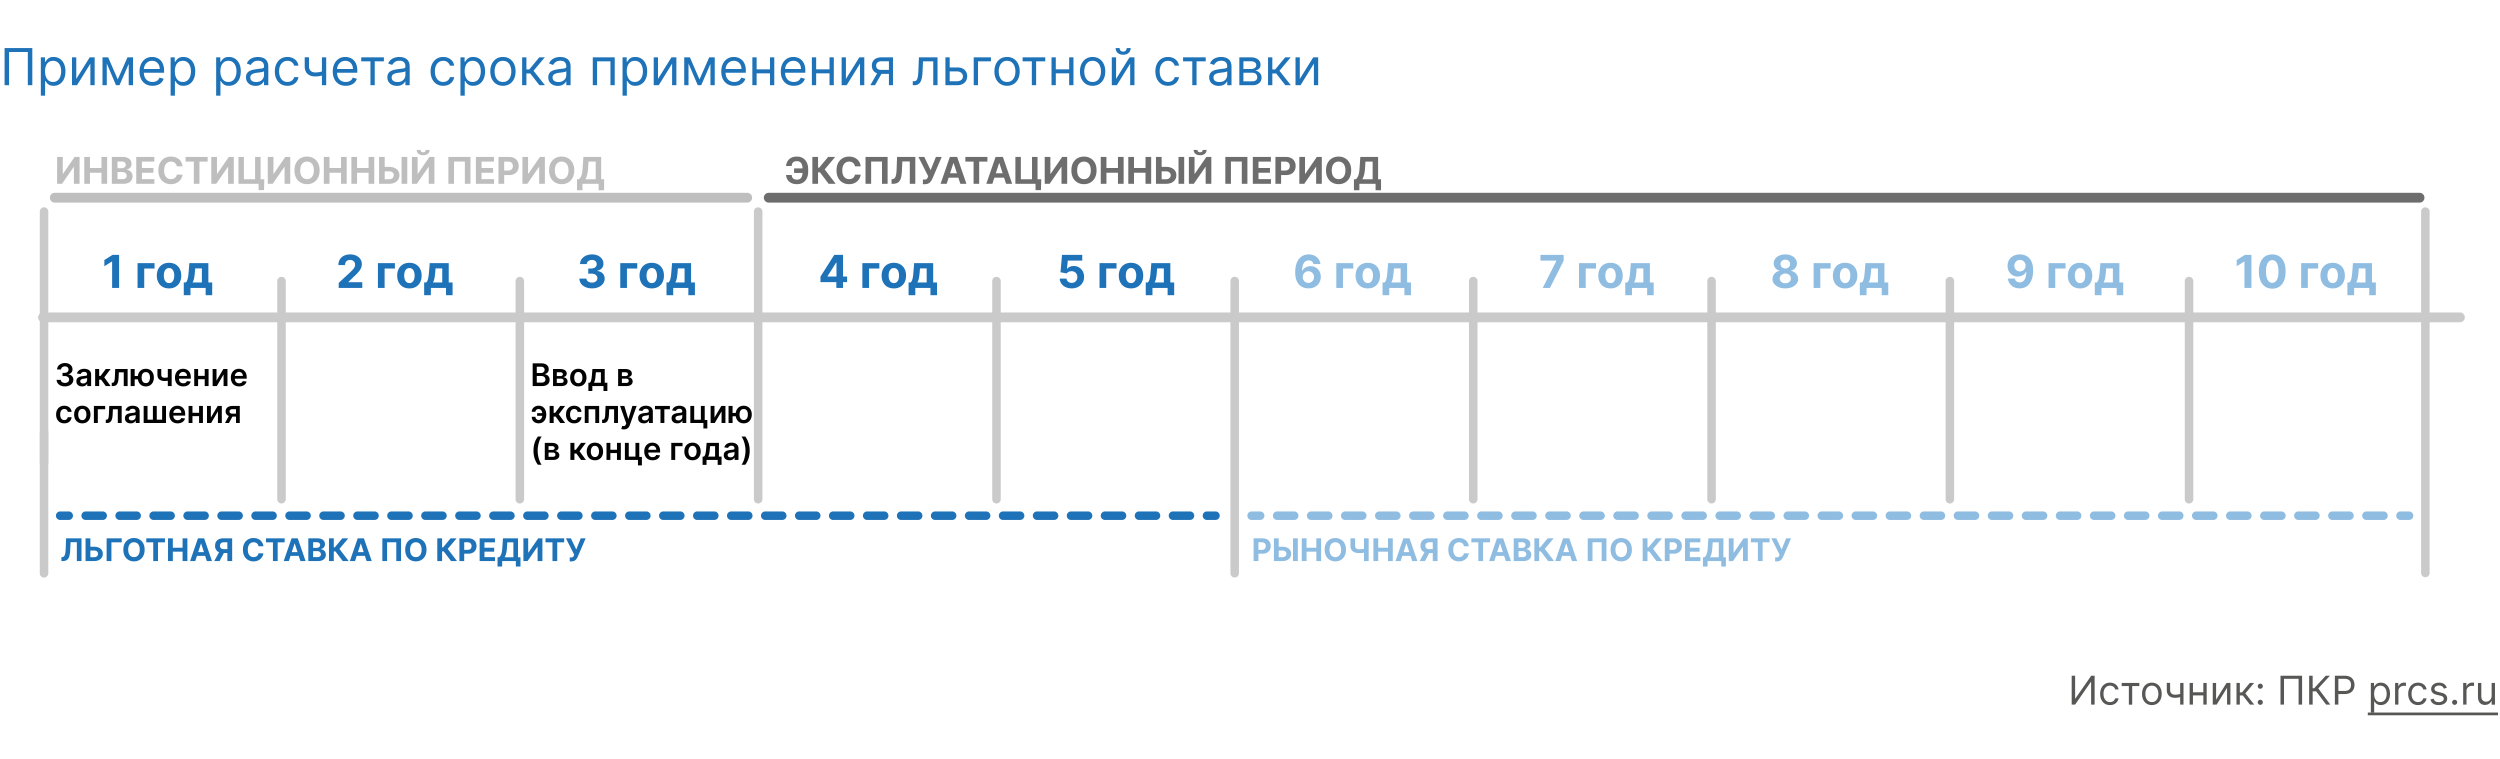 <svg xmlns="http://www.w3.org/2000/svg" fill="none" viewBox="0 0 880 267"><path fill="#fff" d="M0 0h880v267H0z"/><path fill="#1E72B8" d="M457.53 27.776l4.73-7.594h1.739V30h-1.509v-7.594L457.786 30h-1.765v-9.818h1.509v7.594zM446.353 30v-9.818h1.509v4.27h.997l3.528-4.27h1.944l-3.963 4.73L454.382 30h-1.943l-3.222-4.142h-1.355V30h-1.509zM436.246 30v-9.818h4.014c1.057 0 1.896.239 2.519.716.622.477.933 1.108.933 1.892 0 .596-.177 1.059-.531 1.387-.353.324-.807.543-1.361.658.362.051.714.18 1.055.384.345.204.63.485.856.843.226.354.339.789.339 1.304 0 .503-.128.953-.384 1.35-.255.395-.622.709-1.099.939-.477.23-1.048.345-1.713.345h-4.628zm1.432-1.38h3.196c.52 0 .927-.124 1.221-.371.294-.248.441-.584.441-1.01 0-.508-.147-.906-.441-1.196-.294-.294-.701-.44-1.221-.44h-3.196v3.016zm0-4.322h2.582c.405 0 .752-.055 1.042-.166.29-.115.511-.277.665-.486a1.23 1.23 0 0 0 .236-.754c0-.413-.172-.737-.517-.971-.346-.24-.821-.358-1.426-.358h-2.582v2.735zM428.993 30.23a3.988 3.988 0 0 1-1.694-.351 2.906 2.906 0 0 1-1.208-1.03c-.299-.451-.448-.997-.448-1.636 0-.562.111-1.018.332-1.368.222-.354.518-.63.889-.83.371-.201.78-.35 1.227-.448.452-.102.906-.183 1.362-.243.596-.077 1.08-.134 1.451-.173.375-.042.647-.113.818-.21.175-.099.262-.27.262-.512v-.051c0-.63-.173-1.12-.518-1.47-.341-.35-.858-.524-1.553-.524-.72 0-1.285.157-1.694.473-.409.315-.697.652-.863 1.01l-1.432-.512c.256-.596.597-1.061 1.023-1.393a3.83 3.83 0 0 1 1.406-.703 5.844 5.844 0 0 1 1.509-.205c.315 0 .677.038 1.086.115.414.072.812.224 1.196.454.388.23.709.577.965 1.042.256.464.384 1.086.384 1.866V30h-1.509v-1.33h-.077a2.64 2.64 0 0 1-.511.684c-.239.243-.556.45-.952.62-.397.17-.88.256-1.451.256zm.23-1.355c.596 0 1.099-.117 1.508-.352a2.39 2.39 0 0 0 .933-.907c.213-.371.32-.76.32-1.17v-1.38c-.064.076-.205.146-.422.21-.213.06-.46.113-.741.16a34 34 0 0 1-1.445.192 5.77 5.77 0 0 0-1.099.25c-.337.11-.61.278-.819.504-.204.222-.306.524-.306.908 0 .524.193.92.581 1.189.392.264.889.396 1.49.396zM416.435 21.588v-1.406h7.978v1.406h-3.222V30h-1.508v-8.412h-3.248zM411.143 30.204c-.921 0-1.713-.217-2.378-.651-.665-.435-1.176-1.034-1.534-1.797-.358-.762-.537-1.634-.537-2.614 0-.997.183-1.877.55-2.64.37-.767.886-1.366 1.546-1.796.665-.435 1.441-.652 2.327-.652.69 0 1.313.128 1.867.384a3.574 3.574 0 0 1 1.361 1.073c.354.46.573.998.659 1.611h-1.509c-.115-.447-.371-.844-.767-1.189-.392-.35-.92-.524-1.585-.524-.588 0-1.104.154-1.547.46-.439.303-.782.731-1.029 1.285-.243.55-.365 1.195-.365 1.937 0 .758.12 1.419.358 1.981.243.563.584 1 1.023 1.31.443.312.963.467 1.56.467.392 0 .748-.068 1.067-.204.32-.136.59-.332.812-.588.222-.256.379-.563.473-.92h1.509a3.511 3.511 0 0 1-.633 1.565c-.333.46-.774.827-1.323 1.1-.546.268-1.181.402-1.905.402zM392.86 27.776l4.73-7.594h1.739V30h-1.509v-7.594L393.116 30h-1.765v-9.818h1.509v7.594zm3.733-10.867h1.406c0 .69-.238 1.255-.716 1.694-.477.439-1.125.658-1.943.658-.805 0-1.447-.22-1.924-.658-.473-.439-.709-1.004-.709-1.694h1.406c0 .332.091.624.275.876.187.251.505.377.952.377.448 0 .767-.126.959-.377.196-.252.294-.544.294-.876zM384.6 30.204c-.887 0-1.664-.21-2.333-.632-.665-.422-1.185-1.012-1.56-1.77-.371-.76-.556-1.646-.556-2.66 0-1.023.185-1.915.556-2.678.375-.763.895-1.355 1.56-1.777.669-.422 1.446-.633 2.333-.633.886 0 1.662.21 2.326.633.669.422 1.189 1.014 1.56 1.777.375.763.563 1.655.563 2.678 0 1.014-.188 1.9-.563 2.66-.371.758-.891 1.348-1.56 1.77-.664.422-1.44.633-2.326.633zm0-1.355c.673 0 1.227-.172 1.662-.517.434-.346.756-.8.965-1.362a5.208 5.208 0 0 0 .313-1.828c0-.656-.104-1.268-.313-1.834a3.099 3.099 0 0 0-.965-1.375c-.435-.35-.989-.524-1.662-.524-.674 0-1.228.175-1.662.524-.435.35-.757.808-.965 1.375a5.262 5.262 0 0 0-.314 1.834c0 .656.105 1.266.314 1.828.208.563.53 1.017.965 1.362.434.345.988.517 1.662.517zM376.706 24.4v1.407h-5.421V24.4h5.421zm-5.063-4.218V30h-1.508v-9.818h1.508zm6.213 0V30h-1.508v-9.818h1.508zM359.957 21.588v-1.406h7.977v1.406h-3.221V30h-1.509v-8.412h-3.247zM354.488 30.204c-.886 0-1.664-.21-2.333-.632-.664-.422-1.184-1.012-1.559-1.77-.371-.76-.556-1.646-.556-2.66 0-1.023.185-1.915.556-2.678.375-.763.895-1.355 1.559-1.777.669-.422 1.447-.633 2.333-.633.887 0 1.662.21 2.327.633.669.422 1.189 1.014 1.56 1.777.375.763.562 1.655.562 2.678 0 1.014-.187 1.9-.562 2.66-.371.758-.891 1.348-1.56 1.77-.665.422-1.44.633-2.327.633zm0-1.355c.674 0 1.228-.172 1.662-.517.435-.346.757-.8.966-1.362a5.231 5.231 0 0 0 .313-1.828c0-.656-.105-1.268-.313-1.834a3.093 3.093 0 0 0-.966-1.375c-.434-.35-.988-.524-1.662-.524-.673 0-1.227.175-1.661.524-.435.35-.757.808-.966 1.375a5.261 5.261 0 0 0-.313 1.834c0 .656.104 1.266.313 1.828.209.563.531 1.017.966 1.362.434.345.988.517 1.661.517zM348.808 20.182v1.406h-4.552V30h-1.508v-9.818h6.06zM334.085 23.736h2.813c1.15 0 2.03.292 2.64.875.609.584.914 1.324.914 2.218 0 .589-.137 1.123-.409 1.605-.273.477-.674.859-1.202 1.144-.529.281-1.176.422-1.943.422h-4.117v-9.818h1.509v8.412h2.608c.596 0 1.086-.158 1.47-.473.383-.316.575-.72.575-1.215 0-.52-.192-.944-.575-1.272-.384-.328-.874-.492-1.47-.492h-2.813v-1.406zM321.295 30v-1.406h.358c.294 0 .539-.058.735-.173.196-.12.353-.326.473-.62.123-.298.217-.711.281-1.24.068-.533.117-1.21.147-2.033l.179-4.346h6.545V30h-1.508v-8.412H324.9l-.154 3.503a15.841 15.841 0 0 1-.217 2.128c-.107.61-.271 1.121-.492 1.534-.218.414-.507.725-.87.934-.362.209-.816.313-1.361.313h-.511zM312.9 30v-8.438h-2.608c-.588 0-1.05.137-1.387.41-.336.272-.505.647-.505 1.125 0 .468.151.837.454 1.105.307.269.727.403 1.259.403h3.171v1.406h-3.171c-.665 0-1.238-.117-1.719-.351a2.57 2.57 0 0 1-1.112-1.004c-.26-.439-.39-.959-.39-1.56 0-.605.136-1.124.409-1.56a2.65 2.65 0 0 1 1.169-1.003c.512-.234 1.119-.351 1.822-.351h4.04V30H312.9zm-6.545 0l2.787-4.884h1.636L307.991 30h-1.636zM297.762 27.776l4.73-7.594h1.739V30h-1.508v-7.594L298.018 30h-1.764v-9.818h1.508v7.594zM292.348 24.4v1.407h-5.42V24.4h5.42zm-5.062-4.218V30h-1.509v-9.818h1.509zm6.213 0V30h-1.509v-9.818h1.509zM279.417 30.204c-.946 0-1.762-.208-2.448-.626a4.205 4.205 0 0 1-1.579-1.764c-.366-.759-.55-1.64-.55-2.646s.184-1.892.55-2.66c.371-.77.886-1.372 1.547-1.802.665-.435 1.44-.652 2.327-.652.511 0 1.016.085 1.515.256.498.17.952.447 1.361.83.409.38.735.883.978 1.51.243.626.364 1.397.364 2.313v.64h-7.568v-1.305h6.034c0-.554-.111-1.048-.332-1.483a2.5 2.5 0 0 0-.933-1.029c-.401-.251-.874-.377-1.419-.377-.601 0-1.121.15-1.56.448a2.947 2.947 0 0 0-1.004 1.15c-.234.473-.351.98-.351 1.521v.87c0 .741.128 1.37.383 1.885.26.512.62.902 1.081 1.17.46.264.995.396 1.604.396.396 0 .754-.055 1.074-.166.324-.115.603-.285.837-.511.235-.23.416-.516.544-.857l1.457.41a3.228 3.228 0 0 1-.773 1.303c-.363.371-.81.66-1.343.87-.532.204-1.131.306-1.796.306zM271.395 24.4v1.407h-5.42V24.4h5.42zm-5.062-4.218V30h-1.509v-9.818h1.509zm6.213 0V30h-1.509v-9.818h1.509zM258.464 30.204c-.946 0-1.762-.208-2.448-.626a4.205 4.205 0 0 1-1.579-1.764c-.366-.759-.55-1.64-.55-2.646s.184-1.892.55-2.66c.371-.77.886-1.372 1.547-1.802.665-.435 1.44-.652 2.327-.652.511 0 1.016.085 1.515.256.498.17.952.447 1.361.83.409.38.735.883.978 1.51.243.626.364 1.397.364 2.313v.64h-7.568v-1.305h6.034c0-.554-.111-1.048-.332-1.483a2.508 2.508 0 0 0-.933-1.029c-.401-.251-.874-.377-1.419-.377-.601 0-1.121.15-1.56.448a2.947 2.947 0 0 0-1.004 1.15c-.234.473-.351.98-.351 1.521v.87c0 .741.128 1.37.383 1.885.26.512.62.902 1.081 1.17.46.264.995.396 1.604.396.396 0 .754-.055 1.074-.166.324-.115.603-.285.837-.511.235-.23.416-.516.544-.857l1.457.41a3.228 3.228 0 0 1-.773 1.303c-.363.371-.81.66-1.343.87-.532.204-1.131.306-1.796.306zM246.217 27.954l3.426-7.772h1.432L246.83 30h-1.227l-4.167-9.818h1.406l3.375 7.773zm-3.861-7.772V30h-1.508v-9.818h1.508zM250.078 30v-9.818h1.508V30h-1.508zM231.616 27.776l4.73-7.594h1.739V30h-1.509v-7.594L231.872 30h-1.765v-9.818h1.509v7.594zM219.139 33.682v-13.5h1.457v1.56h.179c.111-.171.264-.388.46-.652.2-.269.486-.508.857-.716.375-.213.882-.32 1.521-.32.827 0 1.555.207 2.186.62.631.413 1.123 1 1.477 1.758.353.758.53 1.653.53 2.684 0 1.04-.177 1.942-.53 2.704-.354.759-.844 1.347-1.471 1.764-.626.414-1.348.62-2.166.62-.631 0-1.136-.104-1.515-.313-.38-.213-.672-.453-.876-.722a9.578 9.578 0 0 1-.473-.678h-.128v5.19h-1.508zm1.483-8.591c0 .741.108 1.395.326 1.962.217.563.534 1.004.952 1.323.418.316.929.473 1.534.473.631 0 1.157-.166 1.579-.498.426-.337.746-.788.959-1.355a5.325 5.325 0 0 0 .326-1.905c0-.69-.107-1.313-.32-1.867-.209-.558-.526-.999-.952-1.323-.422-.328-.953-.492-1.592-.492-.614 0-1.129.156-1.547.467-.417.306-.733.737-.946 1.29-.213.55-.319 1.192-.319 1.925zM208.662 30v-9.818h7.722V30h-1.509v-8.412h-4.704V30h-1.509zM196.346 30.23a3.991 3.991 0 0 1-1.694-.351 2.906 2.906 0 0 1-1.208-1.03c-.298-.451-.447-.997-.447-1.636 0-.562.11-1.018.332-1.368.222-.354.518-.63.889-.83.37-.201.779-.35 1.227-.448.452-.102.905-.183 1.361-.243a62.011 62.011 0 0 1 1.451-.173c.375-.042.648-.113.819-.21.174-.099.262-.27.262-.512v-.051c0-.63-.173-1.12-.518-1.47-.341-.35-.859-.524-1.553-.524-.721 0-1.285.157-1.694.473-.409.315-.697.652-.863 1.01l-1.432-.512c.256-.596.597-1.061 1.023-1.393a3.83 3.83 0 0 1 1.406-.703 5.837 5.837 0 0 1 1.508-.205c.316 0 .678.038 1.087.115.413.072.812.224 1.195.454.388.23.71.577.966 1.042.255.464.383 1.086.383 1.866V30h-1.508v-1.33h-.077c-.102.213-.273.441-.511.684-.239.243-.557.45-.953.62-.396.17-.88.256-1.451.256zm.23-1.355c.597 0 1.1-.117 1.509-.352a2.396 2.396 0 0 0 1.253-2.077v-1.38c-.064.076-.205.146-.422.21-.213.06-.46.113-.742.16a33.292 33.292 0 0 1-1.444.192 5.78 5.78 0 0 0-1.1.25 1.9 1.9 0 0 0-.818.504c-.205.222-.307.524-.307.908 0 .524.194.92.582 1.189.392.264.888.396 1.489.396zM183.789 30v-9.818h1.508v4.27h.998l3.528-4.27h1.943l-3.963 4.73L191.817 30h-1.943l-3.221-4.142h-1.356V30h-1.508zM177.037 30.204c-.886 0-1.664-.21-2.333-.632-.665-.422-1.184-1.012-1.559-1.77-.371-.76-.556-1.646-.556-2.66 0-1.023.185-1.915.556-2.678.375-.763.894-1.355 1.559-1.777.669-.422 1.447-.633 2.333-.633.887 0 1.662.21 2.327.633.669.422 1.189 1.014 1.56 1.777.375.763.562 1.655.562 2.678 0 1.014-.187 1.9-.562 2.66-.371.758-.891 1.348-1.56 1.77-.665.422-1.44.633-2.327.633zm0-1.355c.674 0 1.228-.172 1.662-.517.435-.346.757-.8.965-1.362a5.209 5.209 0 0 0 .314-1.828c0-.656-.105-1.268-.314-1.834a3.083 3.083 0 0 0-.965-1.375c-.434-.35-.988-.524-1.662-.524-.673 0-1.227.175-1.662.524-.434.35-.756.808-.965 1.375a5.261 5.261 0 0 0-.313 1.834c0 .656.104 1.266.313 1.828.209.563.531 1.017.965 1.362.435.345.989.517 1.662.517zM162.08 33.682v-13.5h1.457v1.56h.179c.111-.171.265-.388.461-.652.2-.269.485-.508.856-.716.375-.213.882-.32 1.521-.32.827 0 1.556.207 2.186.62.631.413 1.123 1 1.477 1.758.354.758.531 1.653.531 2.684 0 1.04-.177 1.942-.531 2.704-.354.759-.844 1.347-1.47 1.764-.627.414-1.349.62-2.167.62-.631 0-1.136-.104-1.515-.313-.379-.213-.671-.453-.876-.722a9.927 9.927 0 0 1-.473-.678h-.128v5.19h-1.508zm1.483-8.591c0 .741.109 1.395.326 1.962.217.563.535 1.004.952 1.323.418.316.929.473 1.534.473.631 0 1.157-.166 1.579-.498.426-.337.746-.788.959-1.355a5.325 5.325 0 0 0 .326-1.905c0-.69-.106-1.313-.32-1.867-.208-.558-.526-.999-.952-1.323-.422-.328-.952-.492-1.592-.492-.613 0-1.129.156-1.546.467-.418.306-.733.737-.946 1.29-.214.55-.32 1.192-.32 1.925zM156.014 30.204c-.921 0-1.713-.217-2.378-.651-.665-.435-1.176-1.034-1.534-1.797-.358-.762-.537-1.634-.537-2.614 0-.997.183-1.877.55-2.64.371-.767.886-1.366 1.547-1.796.664-.435 1.44-.652 2.326-.652.691 0 1.313.128 1.867.384a3.567 3.567 0 0 1 1.361 1.073c.354.46.573.998.659 1.611h-1.509c-.115-.447-.371-.844-.767-1.189-.392-.35-.92-.524-1.585-.524-.588 0-1.104.154-1.547.46-.439.303-.782.731-1.029 1.285-.243.55-.364 1.195-.364 1.937 0 .758.119 1.419.358 1.981.242.563.583 1 1.022 1.31.443.312.963.467 1.56.467.392 0 .748-.068 1.067-.204.32-.136.591-.332.812-.588.222-.256.379-.563.473-.92h1.509a3.5 3.5 0 0 1-.633 1.565c-.332.46-.774.827-1.323 1.1-.546.268-1.181.402-1.905.402zM139.709 30.23a3.987 3.987 0 0 1-1.693-.351 2.909 2.909 0 0 1-1.209-1.03c-.298-.451-.447-.997-.447-1.636 0-.562.111-1.018.332-1.368.222-.354.518-.63.889-.83.371-.201.78-.35 1.227-.448.452-.102.906-.183 1.362-.243.596-.077 1.08-.134 1.451-.173.375-.042.647-.113.818-.21.175-.099.262-.27.262-.512v-.051c0-.63-.173-1.12-.518-1.47-.341-.35-.859-.524-1.553-.524-.72 0-1.285.157-1.694.473-.409.315-.697.652-.863 1.01l-1.432-.512c.256-.596.597-1.061 1.023-1.393a3.83 3.83 0 0 1 1.406-.703 5.844 5.844 0 0 1 1.509-.205c.315 0 .677.038 1.086.115.414.072.812.224 1.196.454.387.23.709.577.965 1.042.256.464.383 1.086.383 1.866V30h-1.508v-1.33h-.077c-.102.213-.273.441-.511.684-.239.243-.556.45-.953.62-.396.17-.88.256-1.451.256zm.231-1.355c.596 0 1.099-.117 1.508-.352a2.396 2.396 0 0 0 1.253-2.077v-1.38c-.064.076-.205.146-.422.21-.213.06-.46.113-.741.16a34 34 0 0 1-1.445.192 5.78 5.78 0 0 0-1.1.25 1.9 1.9 0 0 0-.818.504c-.204.222-.307.524-.307.908 0 .524.194.92.582 1.189.392.264.889.396 1.49.396zM127.152 21.588v-1.406h7.977v1.406h-3.221V30h-1.509v-8.412h-3.247zM121.706 30.204c-.946 0-1.762-.208-2.448-.626a4.205 4.205 0 0 1-1.579-1.764c-.366-.759-.549-1.64-.549-2.646s.183-1.892.549-2.66c.371-.77.887-1.372 1.547-1.802.665-.435 1.44-.652 2.327-.652.511 0 1.016.085 1.515.256.498.17.952.447 1.361.83.409.38.735.883.978 1.51.243.626.365 1.397.365 2.313v.64h-7.569v-1.305h6.034c0-.554-.11-1.048-.332-1.483a2.5 2.5 0 0 0-.933-1.029c-.401-.251-.874-.377-1.419-.377-.601 0-1.121.15-1.56.448a2.937 2.937 0 0 0-1.003 1.15c-.235.473-.352.98-.352 1.521v.87c0 .741.128 1.37.384 1.885.26.512.62.902 1.08 1.17.46.264.995.396 1.604.396.397 0 .754-.055 1.074-.166.324-.115.603-.285.837-.511.235-.23.416-.516.544-.857l1.457.41a3.228 3.228 0 0 1-.773 1.303c-.363.371-.81.66-1.343.87-.532.204-1.131.306-1.796.306zM114.822 20.182V30h-1.509v-9.818h1.509zm-.588 4.679v1.406c-.341.128-.68.24-1.016.339a8.812 8.812 0 0 1-1.062.223 8.94 8.94 0 0 1-1.22.077c-1.113 0-2.005-.3-2.679-.901-.669-.6-1.003-1.502-1.003-2.704v-3.145h1.508v3.145c0 .503.096.916.288 1.24.192.324.452.565.78.723.328.157.697.236 1.106.236.639 0 1.216-.058 1.732-.173.52-.119 1.042-.274 1.566-.466zM101.188 30.204c-.921 0-1.713-.217-2.378-.651-.665-.435-1.176-1.034-1.534-1.797-.358-.762-.537-1.634-.537-2.614 0-.997.183-1.877.55-2.64.37-.767.886-1.366 1.546-1.796.665-.435 1.441-.652 2.327-.652.691 0 1.313.128 1.867.384a3.574 3.574 0 0 1 1.361 1.073c.354.46.573.998.659 1.611h-1.509c-.115-.447-.371-.844-.767-1.189-.392-.35-.92-.524-1.585-.524-.588 0-1.104.154-1.547.46-.439.303-.782.731-1.03 1.285-.242.55-.364 1.195-.364 1.937 0 .758.12 1.419.358 1.981.243.563.584 1 1.023 1.31.443.312.963.467 1.56.467.392 0 .748-.068 1.067-.204.32-.136.59-.332.812-.588.222-.256.379-.563.473-.92h1.509a3.511 3.511 0 0 1-.633 1.565c-.333.46-.774.827-1.323 1.1-.546.268-1.181.402-1.905.402zM89.946 30.23a3.99 3.99 0 0 1-1.694-.351 2.907 2.907 0 0 1-1.208-1.03c-.298-.451-.448-.997-.448-1.636 0-.562.111-1.018.333-1.368.221-.354.517-.63.888-.83.37-.201.78-.35 1.228-.448.451-.102.905-.183 1.361-.243.597-.077 1.08-.134 1.451-.173.375-.042.648-.113.818-.21.175-.099.262-.27.262-.512v-.051c0-.63-.172-1.12-.517-1.47-.341-.35-.86-.524-1.554-.524-.72 0-1.285.157-1.694.473-.409.315-.696.652-.863 1.01l-1.431-.512c.255-.596.596-1.061 1.022-1.393.43-.337.9-.571 1.406-.703a5.841 5.841 0 0 1 1.51-.205c.314 0 .677.038 1.086.115.413.072.811.224 1.195.454.388.23.71.577.965 1.042.256.464.384 1.086.384 1.866V30h-1.509v-1.33h-.076a2.658 2.658 0 0 1-.512.684c-.239.243-.556.45-.952.62-.397.17-.88.256-1.451.256zm.23-1.355c.596 0 1.1-.117 1.508-.352a2.393 2.393 0 0 0 1.253-2.077v-1.38c-.064.076-.204.146-.422.21-.213.06-.46.113-.741.16a33.842 33.842 0 0 1-1.445.192 5.772 5.772 0 0 0-1.1.25c-.336.11-.608.278-.817.504-.205.222-.307.524-.307.908 0 .524.194.92.581 1.189.393.264.889.396 1.49.396zM76.088 33.682v-13.5h1.457v1.56h.18c.11-.171.263-.388.46-.652.2-.269.485-.508.856-.716.375-.213.882-.32 1.521-.32.827 0 1.556.207 2.186.62.631.413 1.123 1 1.477 1.758.354.758.53 1.653.53 2.684 0 1.04-.176 1.942-.53 2.704-.354.759-.844 1.347-1.47 1.764-.627.414-1.349.62-2.167.62-.63 0-1.136-.104-1.515-.313-.38-.213-.671-.453-.876-.722a9.68 9.68 0 0 1-.473-.678h-.128v5.19h-1.508zm1.483-8.591c0 .741.108 1.395.326 1.962.217.563.534 1.004.952 1.323.418.316.93.473 1.534.473.63 0 1.157-.166 1.58-.498.425-.337.745-.788.958-1.355a5.318 5.318 0 0 0 .326-1.905c0-.69-.107-1.313-.32-1.867-.209-.558-.526-.999-.952-1.323-.422-.328-.953-.492-1.592-.492-.613 0-1.129.156-1.547.467-.417.306-.733.737-.946 1.29-.213.55-.32 1.192-.32 1.925zM60.056 33.682v-13.5h1.458v1.56h.179c.11-.171.264-.388.46-.652.2-.269.486-.508.857-.716.375-.213.882-.32 1.52-.32.828 0 1.556.207 2.187.62.63.413 1.123 1 1.477 1.758.353.758.53 1.653.53 2.684 0 1.04-.177 1.942-.53 2.704-.354.759-.844 1.347-1.47 1.764-.627.414-1.35.62-2.168.62-.63 0-1.135-.104-1.514-.313-.38-.213-.672-.453-.876-.722a9.646 9.646 0 0 1-.473-.678h-.128v5.19h-1.508zm1.483-8.591c0 .741.11 1.395.326 1.962.218.563.535 1.004.953 1.323.418.316.929.473 1.534.473.63 0 1.157-.166 1.579-.498.426-.337.746-.788.959-1.355a5.318 5.318 0 0 0 .326-1.905c0-.69-.107-1.313-.32-1.867-.209-.558-.526-.999-.952-1.323-.422-.328-.953-.492-1.592-.492-.614 0-1.13.156-1.547.467-.417.306-.733.737-.946 1.29-.213.55-.32 1.192-.32 1.925zM53.697 30.204c-.947 0-1.763-.208-2.449-.626a4.204 4.204 0 0 1-1.578-1.764c-.367-.759-.55-1.64-.55-2.646s.183-1.892.55-2.66c.37-.77.886-1.372 1.546-1.802.665-.435 1.44-.652 2.327-.652.511 0 1.016.085 1.515.256.498.17.952.447 1.361.83.41.38.736.883.978 1.51.243.626.365 1.397.365 2.313v.64h-7.568v-1.305h6.034c0-.554-.111-1.048-.333-1.483a2.505 2.505 0 0 0-.933-1.029c-.4-.251-.873-.377-1.419-.377-.6 0-1.12.15-1.56.448-.434.294-.769.677-1.003 1.15a3.38 3.38 0 0 0-.352 1.521v.87c0 .741.128 1.37.384 1.885.26.512.62.902 1.08 1.17.46.264.995.396 1.605.396.396 0 .754-.055 1.073-.166.324-.115.603-.285.838-.511.234-.23.415-.516.543-.857l1.457.41a3.23 3.23 0 0 1-.773 1.303c-.362.371-.81.66-1.342.87-.533.204-1.132.306-1.797.306zM41.45 27.954l3.425-7.772h1.432L42.063 30h-1.227l-4.168-9.818h1.406l3.375 7.773zm-3.861-7.772V30H36.08v-9.818h1.509zM45.31 30v-9.818h1.509V30H45.31zM26.848 27.776l4.73-7.594h1.739V30h-1.509v-7.594L27.104 30H25.34v-9.818h1.508v7.594zM14.371 33.682v-13.5h1.457v1.56h.18c.11-.171.264-.388.46-.652.2-.269.485-.508.856-.716.375-.213.882-.32 1.521-.32.827 0 1.556.207 2.187.62.63.413 1.122 1 1.476 1.758.354.758.53 1.653.53 2.684 0 1.04-.176 1.942-.53 2.704-.354.759-.844 1.347-1.47 1.764-.627.414-1.349.62-2.167.62-.63 0-1.136-.104-1.515-.313-.38-.213-.671-.453-.876-.722a9.68 9.68 0 0 1-.473-.678h-.128v5.19h-1.508zm1.483-8.591c0 .741.109 1.395.326 1.962.217.563.535 1.004.952 1.323.418.316.93.473 1.534.473.631 0 1.157-.166 1.58-.498.425-.337.745-.788.958-1.355a5.318 5.318 0 0 0 .326-1.905c0-.69-.107-1.313-.32-1.867-.208-.558-.526-.999-.952-1.323-.422-.328-.952-.492-1.592-.492-.613 0-1.129.156-1.546.467-.418.306-.733.737-.947 1.29-.212.55-.32 1.192-.32 1.925zM11.378 16.91V30H9.793V18.315H3.196V30H1.611V16.91h9.767z"/><path fill="#575756" d="M833.465 250.815h45.84v.954h-45.84v-.954zM877.058 244.908c0 1.432-1.094 2.088-1.969 2.088-.974 0-1.67-.715-1.67-1.829v-4.773h-1.173v4.852c0 1.949 1.034 2.884 2.466 2.884 1.153 0 1.909-.617 2.267-1.392h.079v1.293h1.173v-7.637h-1.173v4.514zM867.037 248.031h1.173v-4.833c0-1.034.815-1.79 1.929-1.79.313 0 .636.06.716.08v-1.193c-.134-.01-.443-.02-.617-.02-.914 0-1.71.517-1.988 1.273h-.08v-1.154h-1.133v7.637zM864.036 248.11a.898.898 0 0 0 .895-.895.898.898 0 0 0-.895-.895.898.898 0 0 0-.895.895c0 .492.403.895.895.895zM861.276 242.104c-.368-1.083-1.193-1.809-2.705-1.809-1.61 0-2.804.915-2.804 2.207 0 1.054.627 1.76 2.029 2.088l1.272.298c.771.179 1.134.547 1.134 1.074 0 .657-.696 1.194-1.79 1.194-.959 0-1.561-.413-1.77-1.233l-1.113.278c.273 1.298 1.342 1.989 2.903 1.989 1.775 0 2.983-.97 2.983-2.287 0-1.064-.666-1.735-2.028-2.068l-1.134-.279c-.905-.224-1.312-.527-1.312-1.114 0-.656.696-1.133 1.63-1.133 1.024 0 1.447.567 1.651 1.094l1.054-.299zM851.149 248.19c1.69 0 2.804-1.034 3.003-2.387h-1.174c-.219.835-.915 1.333-1.829 1.333-1.392 0-2.287-1.154-2.287-2.924 0-1.73.915-2.863 2.287-2.863 1.034 0 1.65.636 1.829 1.332h1.174c-.199-1.432-1.412-2.386-3.023-2.386-2.068 0-3.441 1.63-3.441 3.957 0 2.287 1.313 3.938 3.461 3.938zM843.07 248.031h1.173v-4.833c0-1.034.815-1.79 1.929-1.79.313 0 .636.06.716.08v-1.193c-.134-.01-.442-.02-.616-.02-.915 0-1.711.517-1.989 1.273h-.08v-1.154h-1.133v7.637z"/><path fill="#575756" d="M834.539 250.894h1.173v-4.037h.099c.259.418.756 1.333 2.228 1.333 1.909 0 3.241-1.532 3.241-3.958 0-2.406-1.332-3.937-3.261-3.937-1.492 0-1.949.915-2.208 1.312h-.139v-1.213h-1.133v10.5zm1.153-6.682c0-1.71.756-2.863 2.187-2.863 1.492 0 2.228 1.253 2.228 2.863 0 1.631-.756 2.924-2.228 2.924-1.411 0-2.187-1.194-2.187-2.924zM821.874 248.031h1.232v-3.719h2.228c2.371 0 3.44-1.442 3.44-3.242 0-1.799-1.069-3.221-3.46-3.221h-3.44v10.182zm1.232-4.813v-4.276h2.168c1.656 0 2.287.905 2.287 2.128s-.631 2.148-2.267 2.148h-2.188zM818.809 248.031h1.471l-4.256-5.708 4.117-4.474h-1.472l-4.076 4.414h-.537v-4.414h-1.233v10.182h1.233v-4.674h1.253l3.5 4.674zM810.336 237.849h-7.597v10.182h1.233v-9.089h5.131v9.089h1.233v-10.182zM795.622 248.11a.898.898 0 0 0 .895-.895.898.898 0 0 0-.895-.895.898.898 0 0 0-.895.895c0 .492.403.895.895.895zm0-5.668a.897.897 0 0 0 .895-.894.897.897 0 0 0-.895-.895.897.897 0 0 0-.895.895c0 .492.403.894.895.894zM787.248 248.031h1.173v-3.222h1.054l2.506 3.222h1.511l-3.122-3.958 3.082-3.679h-1.511l-2.745 3.321h-.775v-3.321h-1.173v7.637zM780.067 246.3v-5.906h-1.173v7.637h1.372l3.659-5.907v5.907h1.174v-7.637h-1.353l-3.679 5.906zM771.919 240.394h-1.173v7.637h1.173v-3.262h3.659v3.262h1.173v-7.637h-1.173v3.281h-3.659v-3.281zM768.593 240.394h-1.173v3.873a6.443 6.443 0 0 1-1.85.264c-.954 0-1.69-.537-1.69-1.711v-2.446h-1.173v2.446c0 1.87 1.133 2.804 2.863 2.804.721 0 1.298-.094 1.85-.258v2.665h1.173v-7.637zM757.455 248.19c2.069 0 3.461-1.571 3.461-3.938 0-2.386-1.392-3.957-3.461-3.957-2.068 0-3.46 1.571-3.46 3.957 0 2.367 1.392 3.938 3.46 3.938zm0-1.054c-1.571 0-2.287-1.353-2.287-2.884s.716-2.903 2.287-2.903 2.287 1.372 2.287 2.903-.716 2.884-2.287 2.884zM746.833 241.488h2.526v6.543h1.173v-6.543h2.506v-1.094h-6.205v1.094zM742.717 248.19c1.69 0 2.804-1.034 3.003-2.387h-1.173c-.219.835-.915 1.333-1.83 1.333-1.392 0-2.287-1.154-2.287-2.924 0-1.73.915-2.863 2.287-2.863 1.034 0 1.651.636 1.83 1.332h1.173c-.199-1.432-1.412-2.386-3.023-2.386-2.068 0-3.44 1.63-3.44 3.957 0 2.287 1.312 3.938 3.46 3.938zM729.233 237.849v10.182h1.193l5.548-7.995h.1v7.995h1.233v-10.182h-1.193l-5.569 8.014h-.099v-8.014h-1.213z"/><path fill="#CACACB" fill-rule="evenodd" d="M13.42 111.703c0-.953.773-1.725 1.725-1.725h850.747a1.725 1.725 0 1 1 0 3.45H15.145a1.725 1.725 0 0 1-1.725-1.725z" clip-rule="evenodd"/><path fill="#CACACB" fill-rule="evenodd" d="M99.095 177.217a1.5 1.5 0 0 1-1.5-1.5V98.944a1.5 1.5 0 0 1 3 0v76.773a1.5 1.5 0 0 1-1.5 1.5zM17.01 74.484v88.317a1.5 1.5 0 1 1-3 0V74.484a1.5 1.5 0 1 1 3 0z" clip-rule="evenodd"/><path fill="#CACACB" fill-rule="evenodd" d="M15.51 203.303a1.5 1.5 0 0 1-1.5-1.5v-49.662a1.5 1.5 0 1 1 3 0v49.662a1.5 1.5 0 0 1-1.5 1.5zM182.985 177.235a1.5 1.5 0 0 1-1.5-1.5V98.944a1.5 1.5 0 1 1 3 0v76.791a1.5 1.5 0 0 1-1.5 1.5zM266.874 177.234a1.5 1.5 0 0 1-1.5-1.5V74.484a1.5 1.5 0 0 1 3 0v101.25a1.5 1.5 0 0 1-1.5 1.5zM853.731 203.179a1.5 1.5 0 0 1-1.5-1.5l.001-127.195a1.5 1.5 0 0 1 3 0l-.001 127.195a1.5 1.5 0 0 1-1.5 1.5zM350.763 177.234a1.5 1.5 0 0 1-1.5-1.5v-76.79a1.5 1.5 0 0 1 3 0v76.79a1.5 1.5 0 0 1-1.5 1.5zM434.611 203.287a1.5 1.5 0 0 1-1.5-1.5V98.944a1.5 1.5 0 1 1 3 0v102.843a1.5 1.5 0 0 1-1.5 1.5zM518.582 177.234a1.5 1.5 0 0 1-1.5-1.5v-76.79a1.5 1.5 0 1 1 3 0v76.79a1.5 1.5 0 0 1-1.5 1.5zM686.357 177.234a1.5 1.5 0 0 1-1.5-1.5v-76.79a1.5 1.5 0 0 1 3 0v76.79a1.5 1.5 0 0 1-1.5 1.5zM770.539 177.234a1.5 1.5 0 0 1-1.5-1.5v-76.79a1.5 1.5 0 0 1 3 0v76.79a1.5 1.5 0 0 1-1.5 1.5zM602.468 177.234a1.5 1.5 0 0 1-1.5-1.5v-76.79a1.5 1.5 0 0 1 3 0v76.79a1.5 1.5 0 0 1-1.5 1.5z" clip-rule="evenodd"/><path fill="#1E72B8" fill-rule="evenodd" d="M19.69 181.526a1.5 1.5 0 0 1 1.5-1.5h2.99a1.5 1.5 0 0 1 0 3h-2.99a1.5 1.5 0 0 1-1.5-1.5zm8.97 0a1.5 1.5 0 0 1 1.5-1.5h5.98a1.5 1.5 0 0 1 0 3h-5.98a1.5 1.5 0 0 1-1.5-1.5zm11.96 0a1.5 1.5 0 0 1 1.5-1.5h5.98a1.5 1.5 0 0 1 0 3h-5.98a1.5 1.5 0 0 1-1.5-1.5zm11.96 0a1.5 1.5 0 0 1 1.5-1.5h5.98a1.5 1.5 0 0 1 0 3h-5.98a1.5 1.5 0 0 1-1.5-1.5zm11.961 0a1.5 1.5 0 0 1 1.5-1.5h5.98a1.5 1.5 0 0 1 0 3h-5.98a1.5 1.5 0 0 1-1.5-1.5zm11.96 0a1.5 1.5 0 0 1 1.5-1.5h5.98a1.5 1.5 0 0 1 0 3h-5.98a1.5 1.5 0 0 1-1.5-1.5zm11.96 0a1.5 1.5 0 0 1 1.5-1.5h5.981a1.5 1.5 0 0 1 0 3h-5.98a1.5 1.5 0 0 1-1.5-1.5zm11.961 0a1.5 1.5 0 0 1 1.5-1.5h5.981a1.5 1.5 0 0 1 0 3h-5.981a1.5 1.5 0 0 1-1.5-1.5zm11.961 0a1.5 1.5 0 0 1 1.5-1.5h5.98a1.5 1.5 0 0 1 0 3h-5.98a1.5 1.5 0 0 1-1.5-1.5zm11.96 0a1.5 1.5 0 0 1 1.5-1.5h5.98a1.5 1.5 0 1 1 0 3h-5.98a1.5 1.5 0 0 1-1.5-1.5zm11.961 0a1.5 1.5 0 0 1 1.5-1.5h5.98a1.5 1.5 0 0 1 0 3h-5.98a1.5 1.5 0 0 1-1.5-1.5zm11.96 0a1.5 1.5 0 0 1 1.5-1.5h5.98a1.5 1.5 0 1 1 0 3h-5.98a1.5 1.5 0 0 1-1.5-1.5zm11.96 0a1.5 1.5 0 0 1 1.5-1.5h5.981a1.5 1.5 0 0 1 0 3h-5.981a1.5 1.5 0 0 1-1.5-1.5zm11.961 0a1.5 1.5 0 0 1 1.5-1.5h5.98a1.5 1.5 0 0 1 0 3h-5.98a1.5 1.5 0 0 1-1.5-1.5zm11.96 0a1.5 1.5 0 0 1 1.5-1.5h5.98a1.5 1.5 0 1 1 0 3h-5.98a1.5 1.5 0 0 1-1.5-1.5zm11.961 0a1.5 1.5 0 0 1 1.5-1.5h5.98a1.5 1.5 0 0 1 0 3h-5.98a1.5 1.5 0 0 1-1.5-1.5zm11.96 0a1.5 1.5 0 0 1 1.5-1.5h5.98a1.5 1.5 0 1 1 0 3h-5.98a1.5 1.5 0 0 1-1.5-1.5zm11.96 0a1.5 1.5 0 0 1 1.5-1.5h5.981a1.5 1.5 0 0 1 0 3h-5.981a1.5 1.5 0 0 1-1.5-1.5zm11.961 0a1.5 1.5 0 0 1 1.5-1.5h5.98a1.5 1.5 0 1 1 0 3h-5.98a1.5 1.5 0 0 1-1.5-1.5zm11.96 0a1.5 1.5 0 0 1 1.5-1.5h5.981a1.5 1.5 0 0 1 0 3h-5.981a1.5 1.5 0 0 1-1.5-1.5zm11.961 0a1.5 1.5 0 0 1 1.5-1.5h5.98a1.5 1.5 0 0 1 0 3h-5.98a1.5 1.5 0 0 1-1.5-1.5zm11.96 0a1.5 1.5 0 0 1 1.5-1.5h5.98a1.5 1.5 0 1 1 0 3h-5.98a1.5 1.5 0 0 1-1.5-1.5zm11.961 0a1.5 1.5 0 0 1 1.5-1.5h5.98a1.5 1.5 0 0 1 0 3h-5.98a1.5 1.5 0 0 1-1.5-1.5zm11.96 0a1.5 1.5 0 0 1 1.5-1.5h5.98a1.5 1.5 0 1 1 0 3h-5.98a1.5 1.5 0 0 1-1.5-1.5zm11.961 0a1.5 1.5 0 0 1 1.5-1.5h5.98a1.5 1.5 0 0 1 0 3h-5.98a1.5 1.5 0 0 1-1.5-1.5zm11.96 0a1.5 1.5 0 0 1 1.5-1.5h5.98a1.5 1.5 0 1 1 0 3h-5.98a1.5 1.5 0 0 1-1.5-1.5zm11.96 0a1.5 1.5 0 0 1 1.5-1.5h5.981a1.5 1.5 0 0 1 0 3h-5.981a1.5 1.5 0 0 1-1.5-1.5zm11.961 0a1.5 1.5 0 0 1 1.5-1.5h5.98a1.5 1.5 0 0 1 0 3h-5.98a1.5 1.5 0 0 1-1.5-1.5zm11.96 0a1.5 1.5 0 0 1 1.5-1.5h5.981a1.5 1.5 0 0 1 0 3h-5.981a1.5 1.5 0 0 1-1.5-1.5zm11.961 0a1.5 1.5 0 0 1 1.5-1.5h5.98a1.5 1.5 0 0 1 0 3h-5.98a1.5 1.5 0 0 1-1.5-1.5zm11.96 0a1.5 1.5 0 0 1 1.5-1.5h5.98a1.5 1.5 0 1 1 0 3h-5.98a1.5 1.5 0 0 1-1.5-1.5zm11.961 0a1.5 1.5 0 0 1 1.5-1.5h5.98a1.5 1.5 0 0 1 0 3h-5.98a1.5 1.5 0 0 1-1.5-1.5zm11.96 0a1.5 1.5 0 0 1 1.5-1.5h5.98a1.5 1.5 0 1 1 0 3h-5.98a1.5 1.5 0 0 1-1.5-1.5zm11.961 0a1.5 1.5 0 0 1 1.5-1.5h5.98a1.5 1.5 0 0 1 0 3h-5.98a1.5 1.5 0 0 1-1.5-1.5zm11.96 0a1.5 1.5 0 0 1 1.5-1.5h2.99a1.5 1.5 0 0 1 0 3h-2.99a1.5 1.5 0 0 1-1.5-1.5z" clip-rule="evenodd"/><path fill="#8FBCE1" fill-rule="evenodd" d="M439.076 181.526a1.5 1.5 0 0 1 1.5-1.5h2.995a1.5 1.5 0 1 1 0 3h-2.995a1.5 1.5 0 0 1-1.5-1.5zm8.986 0a1.5 1.5 0 0 1 1.5-1.5h5.991a1.5 1.5 0 1 1 0 3h-5.991a1.5 1.5 0 0 1-1.5-1.5zm11.983 0a1.5 1.5 0 0 1 1.5-1.5h5.991a1.5 1.5 0 0 1 0 3h-5.991a1.5 1.5 0 0 1-1.5-1.5zm11.982 0a1.5 1.5 0 0 1 1.5-1.5h5.991a1.5 1.5 0 0 1 0 3h-5.991a1.5 1.5 0 0 1-1.5-1.5zm11.982 0a1.5 1.5 0 0 1 1.5-1.5h5.991a1.5 1.5 0 1 1 0 3h-5.991a1.5 1.5 0 0 1-1.5-1.5zm11.982 0a1.5 1.5 0 0 1 1.5-1.5h5.991a1.5 1.5 0 1 1 0 3h-5.991a1.5 1.5 0 0 1-1.5-1.5zm11.983 0a1.5 1.5 0 0 1 1.5-1.5h5.991a1.5 1.5 0 0 1 0 3h-5.991a1.5 1.5 0 0 1-1.5-1.5zm11.982 0a1.5 1.5 0 0 1 1.5-1.5h5.991a1.5 1.5 0 0 1 0 3h-5.991a1.5 1.5 0 0 1-1.5-1.5zm11.982 0a1.5 1.5 0 0 1 1.5-1.5h5.991a1.5 1.5 0 1 1 0 3h-5.991a1.5 1.5 0 0 1-1.5-1.5zm11.982 0a1.5 1.5 0 0 1 1.5-1.5h5.992a1.5 1.5 0 0 1 0 3h-5.992a1.5 1.5 0 0 1-1.5-1.5zm11.983 0a1.5 1.5 0 0 1 1.5-1.5h5.991a1.5 1.5 0 0 1 0 3h-5.991a1.5 1.5 0 0 1-1.5-1.5zm11.982 0a1.5 1.5 0 0 1 1.5-1.5h5.991a1.5 1.5 0 0 1 0 3h-5.991a1.5 1.5 0 0 1-1.5-1.5zm11.982 0a1.5 1.5 0 0 1 1.5-1.5h5.991a1.5 1.5 0 1 1 0 3h-5.991a1.5 1.5 0 0 1-1.5-1.5zm11.982 0a1.5 1.5 0 0 1 1.5-1.5h5.992a1.5 1.5 0 0 1 0 3h-5.992a1.5 1.5 0 0 1-1.5-1.5zm11.983 0a1.5 1.5 0 0 1 1.5-1.5h5.991a1.5 1.5 0 0 1 0 3h-5.991a1.5 1.5 0 0 1-1.5-1.5zm11.982 0a1.5 1.5 0 0 1 1.5-1.5h5.991a1.5 1.5 0 1 1 0 3h-5.991a1.5 1.5 0 0 1-1.5-1.5zm11.982 0a1.5 1.5 0 0 1 1.5-1.5h5.991a1.5 1.5 0 1 1 0 3h-5.991a1.5 1.5 0 0 1-1.5-1.5zm11.983 0a1.5 1.5 0 0 1 1.5-1.5h5.991a1.5 1.5 0 0 1 0 3h-5.991a1.5 1.5 0 0 1-1.5-1.5zm11.982 0a1.5 1.5 0 0 1 1.5-1.5h5.991a1.5 1.5 0 0 1 0 3h-5.991a1.5 1.5 0 0 1-1.5-1.5zm11.982 0a1.5 1.5 0 0 1 1.5-1.5h5.991a1.5 1.5 0 1 1 0 3h-5.991a1.5 1.5 0 0 1-1.5-1.5zm11.982 0a1.5 1.5 0 0 1 1.5-1.5h5.992a1.5 1.5 0 0 1 0 3h-5.992a1.5 1.5 0 0 1-1.5-1.5zm11.983 0a1.5 1.5 0 0 1 1.5-1.5h5.991a1.5 1.5 0 0 1 0 3h-5.991a1.5 1.5 0 0 1-1.5-1.5zm11.982 0a1.5 1.5 0 0 1 1.5-1.5h5.991a1.5 1.5 0 0 1 0 3h-5.991a1.5 1.5 0 0 1-1.5-1.5zm11.982 0a1.5 1.5 0 0 1 1.5-1.5h5.991a1.5 1.5 0 1 1 0 3h-5.991a1.5 1.5 0 0 1-1.5-1.5zm11.982 0a1.5 1.5 0 0 1 1.5-1.5h5.992a1.5 1.5 0 0 1 0 3h-5.992a1.5 1.5 0 0 1-1.5-1.5zm11.983 0a1.5 1.5 0 0 1 1.5-1.5h5.991a1.5 1.5 0 0 1 0 3h-5.991a1.5 1.5 0 0 1-1.5-1.5zm11.982 0a1.5 1.5 0 0 1 1.5-1.5h5.991a1.5 1.5 0 0 1 0 3h-5.991a1.5 1.5 0 0 1-1.5-1.5zm11.982 0a1.5 1.5 0 0 1 1.5-1.5h5.991a1.5 1.5 0 1 1 0 3h-5.991a1.5 1.5 0 0 1-1.5-1.5zm11.982 0a1.5 1.5 0 0 1 1.5-1.5h5.991a1.5 1.5 0 1 1 0 3h-5.991a1.5 1.5 0 0 1-1.5-1.5zm11.983 0a1.5 1.5 0 0 1 1.5-1.5h5.991a1.5 1.5 0 0 1 0 3h-5.991a1.5 1.5 0 0 1-1.5-1.5zm11.982 0a1.5 1.5 0 0 1 1.5-1.5h5.991a1.5 1.5 0 0 1 0 3h-5.991a1.5 1.5 0 0 1-1.5-1.5zm11.982 0a1.5 1.5 0 0 1 1.5-1.5h5.991a1.5 1.5 0 1 1 0 3h-5.991a1.5 1.5 0 0 1-1.5-1.5zm11.982 0a1.5 1.5 0 0 1 1.5-1.5h5.991a1.5 1.5 0 1 1 0 3h-5.991a1.5 1.5 0 0 1-1.5-1.5zm11.983 0a1.5 1.5 0 0 1 1.5-1.5h5.991a1.5 1.5 0 0 1 0 3h-5.991a1.5 1.5 0 0 1-1.5-1.5zm11.982 0a1.5 1.5 0 0 1 1.5-1.5h2.996a1.5 1.5 0 0 1 0 3h-2.996a1.5 1.5 0 0 1-1.5-1.5z" clip-rule="evenodd"/><path fill="#1E72B8" d="M200.538 197.605v-1.375h.433c.216 0 .391-.026.524-.078a.73.73 0 0 0 .316-.239c.081-.106.149-.239.203-.398l.098-.262-2.906-5.758h1.75l1.883 3.938 1.574-3.938h1.726l-2.758 6.43c-.132.297-.29.573-.472.828-.18.255-.41.461-.692.617-.281.157-.64.235-1.078.235h-.601zM192.022 190.89v-1.395h6.57v1.395h-2.449v6.605h-1.672v-6.605h-2.449zM184.238 189.495h1.687v5.032h.067l3.457-5.032h1.48v8h-1.691v-5.035h-.059l-3.476 5.035h-1.465v-8zM175.135 199.425v-3.277h.543c.185-.133.355-.321.508-.563.154-.245.285-.582.395-1.011.109-.433.187-.998.234-1.696l.227-3.383h5.293v6.653h.875v3.269h-1.625v-1.922h-4.825v1.93h-1.625zm2.496-3.277h3.079v-5.258h-2.145l-.125 1.988c-.034.529-.09.998-.168 1.406a7.052 7.052 0 0 1-.277 1.075 4.147 4.147 0 0 1-.364.789zM168.834 197.495v-8h5.39v1.395h-3.699v1.906h3.422v1.395h-3.422v1.91h3.715v1.394h-5.406zM161.712 197.495v-8h3.156c.607 0 1.123.116 1.551.348.427.229.752.548.976.957.227.406.34.875.34 1.406 0 .532-.115 1-.344 1.407a2.372 2.372 0 0 1-.996.949c-.432.226-.956.34-1.57.34h-2.012v-1.356h1.738c.326 0 .594-.056.805-.168.214-.114.372-.272.477-.472.106-.204.16-.437.16-.7 0-.265-.054-.497-.16-.695a1.073 1.073 0 0 0-.477-.465c-.213-.112-.484-.168-.812-.168h-1.141v6.617h-1.691zM158.763 197.495l-2.57-3.41h-.578v3.41h-1.692v-8h1.692v3.196h.34l2.656-3.196h2.105l-3.121 3.711 3.266 4.289h-2.098zM150.125 193.495c0 .873-.166 1.615-.496 2.227a3.45 3.45 0 0 1-1.344 1.402c-.565.321-1.201.481-1.906.481-.711 0-1.349-.162-1.915-.485a3.446 3.446 0 0 1-1.339-1.402c-.328-.612-.493-1.353-.493-2.223 0-.872.165-1.614.493-2.226a3.425 3.425 0 0 1 1.339-1.399c.566-.323 1.204-.484 1.915-.484.705 0 1.341.161 1.906.484a3.43 3.43 0 0 1 1.344 1.399c.33.612.496 1.354.496 2.226zm-1.715 0c0-.565-.085-1.041-.254-1.429-.167-.388-.402-.683-.707-.883a1.9 1.9 0 0 0-1.07-.301c-.409 0-.766.1-1.071.301-.304.2-.541.495-.711.883-.166.388-.25.864-.25 1.429 0 .565.084 1.042.25 1.43.17.388.407.682.711.883.305.2.662.301 1.071.301.408 0 .765-.101 1.07-.301.305-.201.54-.495.707-.883.169-.388.254-.865.254-1.43zM141.163 189.495v8h-1.672v-6.625h-3.235v6.625h-1.671v-8h6.578zM124.966 197.495h-1.812l2.762-8h2.179l2.758 8h-1.812l-2.004-6.171h-.063l-2.008 6.171zm-.113-3.144h4.281v1.32h-4.281v-1.32zM120.639 197.495l-2.57-3.41h-.578v3.41h-1.692v-8h1.692v3.196h.34l2.656-3.196h2.105l-3.121 3.711 3.266 4.289h-2.098zM108.527 197.495v-8h3.203c.589 0 1.08.088 1.473.262.393.175.689.417.886.727.198.307.297.661.297 1.062 0 .313-.062.587-.187.824a1.622 1.622 0 0 1-.516.579 2.125 2.125 0 0 1-.742.316v.078a1.826 1.826 0 0 1 1.508.926c.167.284.25.622.25 1.015 0 .425-.106.804-.317 1.137-.208.331-.516.593-.925.785-.409.193-.913.289-1.512.289h-3.418zm1.691-1.382h1.379c.472 0 .815-.09 1.032-.27a.902.902 0 0 0 .324-.727c0-.221-.054-.416-.16-.585a1.088 1.088 0 0 0-.457-.399 1.575 1.575 0 0 0-.7-.144h-1.418v2.125zm0-3.27h1.254c.232 0 .438-.04.617-.121.183-.083.326-.201.43-.352a.914.914 0 0 0 .16-.543.879.879 0 0 0-.308-.699c-.203-.177-.492-.265-.867-.265h-1.286v1.98zM101.677 197.495h-1.812l2.762-8h2.179l2.758 8h-1.812l-2.004-6.171h-.063l-2.008 6.171zm-.113-3.144h4.281v1.32h-4.281v-1.32zM93.624 190.89v-1.395h6.57v1.395h-2.45v6.605h-1.671v-6.605h-2.45zM92.716 192.296h-1.712a1.675 1.675 0 0 0-.19-.59 1.499 1.499 0 0 0-.372-.445 1.638 1.638 0 0 0-.523-.281 2.005 2.005 0 0 0-.637-.098c-.414 0-.775.103-1.082.309-.308.203-.546.5-.715.89-.17.388-.254.86-.254 1.414 0 .571.085 1.05.254 1.438.172.388.411.681.719.879.307.198.663.297 1.066.297.227 0 .436-.03.629-.09a1.503 1.503 0 0 0 .895-.688c.101-.166.172-.356.21-.57l1.712.008a3.183 3.183 0 0 1-1.04 1.972 3.317 3.317 0 0 1-1.054.633 3.868 3.868 0 0 1-1.38.231c-.713 0-1.35-.162-1.913-.485A3.438 3.438 0 0 1 86 195.718c-.323-.612-.485-1.353-.485-2.223 0-.872.164-1.614.492-2.226a3.435 3.435 0 0 1 1.336-1.399c.563-.323 1.196-.484 1.899-.484.463 0 .893.065 1.289.195.398.131.751.321 1.059.571.307.247.557.55.75.91.195.359.32.771.375 1.234zM81.721 197.495h-1.687v-6.617h-1.14c-.326 0-.597.048-.813.145a1.003 1.003 0 0 0-.48.414c-.108.182-.16.406-.16.672 0 .263.052.483.16.66.106.177.266.31.48.398.213.089.481.133.804.133h1.836v1.359h-2.11c-.611 0-1.135-.101-1.57-.304a2.23 2.23 0 0 1-.995-.875c-.23-.383-.344-.84-.344-1.371 0-.529.112-.989.336-1.379.226-.393.553-.697.98-.91.43-.217.947-.325 1.551-.325h3.152v8zm-4.316-3.64h1.824l-1.945 3.64h-1.867l1.988-3.64zM68.731 197.495H66.92l2.761-8h2.18l2.758 8h-1.813l-2.004-6.171h-.062l-2.008 6.171zm-.113-3.144h4.281v1.32h-4.281v-1.32zM59.145 197.495v-8h1.691v3.301h3.434v-3.301h1.688v8H64.27v-3.304h-3.433v3.304h-1.692zM51.493 190.89v-1.395h6.57v1.395h-2.45v6.605h-1.671v-6.605h-2.45zM50.91 193.495c0 .873-.166 1.615-.496 2.227a3.44 3.44 0 0 1-1.344 1.402c-.565.321-1.2.481-1.906.481-.711 0-1.35-.162-1.914-.485a3.447 3.447 0 0 1-1.34-1.402c-.328-.612-.492-1.353-.492-2.223 0-.872.164-1.614.492-2.226a3.427 3.427 0 0 1 1.34-1.399c.565-.323 1.203-.484 1.914-.484.705 0 1.34.161 1.906.484a3.419 3.419 0 0 1 1.344 1.399c.33.612.496 1.354.496 2.226zm-1.715 0c0-.565-.085-1.041-.254-1.429-.167-.388-.402-.683-.707-.883a1.898 1.898 0 0 0-1.07-.301c-.41 0-.766.1-1.07.301-.305.2-.542.495-.712.883-.166.388-.25.864-.25 1.429 0 .565.084 1.042.25 1.43.17.388.407.682.711.883.305.2.662.301 1.07.301.41 0 .766-.101 1.071-.301.305-.201.54-.495.707-.883.17-.388.254-.865.254-1.43zM42.84 189.495v1.395h-3.617v6.605h-1.691v-8h5.309zM31.2 192.452h1.907c.636 0 1.182.103 1.64.309.462.203.817.491 1.067.863.25.373.374.811.371 1.317.003.502-.12.946-.37 1.332-.25.383-.606.682-1.067.898-.459.216-1.005.324-1.64.324h-2.99v-8h1.688v6.641h1.301c.305 0 .561-.055.77-.164.208-.112.365-.259.472-.441.11-.185.163-.387.16-.606a1.031 1.031 0 0 0-.359-.805c-.24-.221-.587-.332-1.043-.332h-1.906v-1.336zM21.619 197.495v-1.359l.226-.02c.292-.023.528-.134.707-.332.18-.2.314-.519.403-.957.09-.44.15-1.031.176-1.773l.132-3.559h5.43v8h-1.645v-6.644h-2.214l-.125 2.785c-.042.896-.149 1.628-.32 2.195-.17.568-.44.987-.813 1.258-.37.271-.877.406-1.52.406h-.437z"/><path fill="#8FBCE1" d="M624.837 197.605v-1.375h.434c.216 0 .39-.026.523-.078a.733.733 0 0 0 .317-.239 1.44 1.44 0 0 0 .203-.398l.097-.262-2.906-5.758h1.75l1.883 3.938 1.574-3.938h1.727l-2.758 6.43a4.73 4.73 0 0 1-.473.828c-.179.255-.41.461-.691.617-.281.157-.641.235-1.078.235h-.602zM616.322 190.89v-1.395h6.57v1.395h-2.449v6.605h-1.672v-6.605h-2.449zM608.537 189.495h1.688v5.032h.066l3.457-5.032h1.481v8h-1.692v-5.035h-.058l-3.477 5.035h-1.465v-8zM599.435 199.425v-3.277h.543c.185-.133.354-.321.508-.563.153-.245.285-.582.394-1.011.11-.433.188-.998.235-1.696l.226-3.383h5.293v6.653h.875v3.269h-1.625v-1.922h-4.824v1.93h-1.625zm2.496-3.277h3.078v-5.258h-2.144l-.125 1.988c-.034.529-.09.998-.168 1.406a7.046 7.046 0 0 1-.278 1.075 4.147 4.147 0 0 1-.363.789zM593.133 197.495v-8h5.391v1.395h-3.699v1.906h3.421v1.395h-3.421v1.91h3.714v1.394h-5.406zM586.011 197.495v-8h3.156c.607 0 1.124.116 1.551.348.427.229.753.548.977.957.226.406.34.875.34 1.406 0 .532-.115 1-.344 1.407a2.372 2.372 0 0 1-.996.949c-.433.226-.956.34-1.571.34h-2.011v-1.356h1.738c.325 0 .594-.056.805-.168.213-.114.372-.272.476-.472.107-.204.16-.437.16-.7a1.44 1.44 0 0 0-.16-.695 1.071 1.071 0 0 0-.476-.465c-.214-.112-.485-.168-.813-.168h-1.14v6.617h-1.692zM583.063 197.495l-2.57-3.41h-.579v3.41h-1.691v-8h1.691v3.196h.34l2.657-3.196h2.105l-3.121 3.711 3.266 4.289h-2.098zM574.424 193.495c0 .873-.165 1.615-.496 2.227a3.438 3.438 0 0 1-1.344 1.402c-.565.321-1.2.481-1.906.481-.711 0-1.349-.162-1.914-.485a3.448 3.448 0 0 1-1.34-1.402c-.328-.612-.492-1.353-.492-2.223 0-.872.164-1.614.492-2.226a3.428 3.428 0 0 1 1.34-1.399c.565-.323 1.203-.484 1.914-.484.706 0 1.341.161 1.906.484a3.418 3.418 0 0 1 1.344 1.399c.331.612.496 1.354.496 2.226zm-1.715 0c0-.565-.084-1.041-.254-1.429-.166-.388-.402-.683-.707-.883a1.896 1.896 0 0 0-1.07-.301c-.409 0-.766.1-1.07.301-.305.2-.542.495-.711.883-.167.388-.25.864-.25 1.429 0 .565.083 1.042.25 1.43.169.388.406.682.711.883.304.2.661.301 1.07.301.409 0 .766-.101 1.07-.301.305-.201.541-.495.707-.883.17-.388.254-.865.254-1.43zM565.462 189.495v8h-1.672v-6.625h-3.234v6.625h-1.672v-8h6.578zM549.266 197.495h-1.813l2.762-8h2.18l2.758 8h-1.813l-2.004-6.171h-.062l-2.008 6.171zm-.113-3.144h4.281v1.32h-4.281v-1.32zM544.939 197.495l-2.57-3.41h-.579v3.41h-1.691v-8h1.691v3.196h.34l2.656-3.196h2.106l-3.121 3.711 3.265 4.289h-2.097zM532.827 197.495v-8h3.203c.588 0 1.079.088 1.472.262.394.175.689.417.887.727.198.307.297.661.297 1.062 0 .313-.063.587-.188.824a1.62 1.62 0 0 1-.515.579 2.133 2.133 0 0 1-.742.316v.078c.304.013.589.099.855.258.268.159.486.381.652.668.167.284.25.622.25 1.015 0 .425-.105.804-.316 1.137-.208.331-.517.593-.926.785-.409.193-.913.289-1.511.289h-3.418zm1.691-1.382h1.379c.471 0 .815-.09 1.031-.27a.902.902 0 0 0 .324-.727 1.07 1.07 0 0 0-.16-.585 1.082 1.082 0 0 0-.457-.399 1.568 1.568 0 0 0-.699-.144h-1.418v2.125zm0-3.27h1.254c.232 0 .437-.04.617-.121.182-.083.326-.201.43-.352a.921.921 0 0 0 .16-.543.877.877 0 0 0-.309-.699c-.203-.177-.492-.265-.867-.265h-1.285v1.98zM525.977 197.495h-1.813l2.762-8h2.18l2.758 8h-1.813l-2.004-6.171h-.062l-2.008 6.171zm-.113-3.144h4.281v1.32h-4.281v-1.32zM517.923 190.89v-1.395h6.571v1.395h-2.45v6.605h-1.672v-6.605h-2.449zM517.015 192.296h-1.711a1.68 1.68 0 0 0-.191-.59 1.51 1.51 0 0 0-.371-.445 1.64 1.64 0 0 0-.524-.281 2.002 2.002 0 0 0-.637-.098c-.414 0-.774.103-1.082.309-.307.203-.545.5-.714.89-.17.388-.254.86-.254 1.414 0 .571.084 1.05.254 1.438.171.388.411.681.718.879.308.198.663.297 1.067.297.226 0 .436-.03.629-.09a1.503 1.503 0 0 0 .894-.688c.102-.166.172-.356.211-.57l1.711.008a3.089 3.089 0 0 1-.332 1.062c-.174.339-.41.642-.707.91a3.314 3.314 0 0 1-1.055.633 3.868 3.868 0 0 1-1.379.231c-.713 0-1.351-.162-1.914-.485-.56-.323-1.002-.79-1.328-1.402-.323-.612-.484-1.353-.484-2.223 0-.872.164-1.614.492-2.226a3.431 3.431 0 0 1 1.336-1.399c.562-.323 1.195-.484 1.898-.484.464 0 .894.065 1.289.195.399.131.752.321 1.059.571.307.247.557.55.75.91.195.359.32.771.375 1.234zM506.021 197.495h-1.688v-6.617h-1.14c-.326 0-.597.048-.813.145a1.005 1.005 0 0 0-.48.414c-.107.182-.16.406-.16.672 0 .263.053.483.16.66.107.177.267.31.48.398.214.089.482.133.805.133h1.836v1.359h-2.11c-.611 0-1.135-.101-1.57-.304a2.228 2.228 0 0 1-.996-.875c-.229-.383-.344-.84-.344-1.371 0-.529.112-.989.336-1.379.227-.393.554-.697.981-.91.429-.217.946-.325 1.551-.325h3.152v8zm-4.317-3.64h1.825l-1.946 3.64h-1.867l1.988-3.64zM493.031 197.495h-1.813l2.762-8h2.18l2.757 8h-1.812l-2.004-6.171h-.063l-2.007 6.171zm-.114-3.144h4.282v1.32h-4.282v-1.32zM483.445 197.495v-8h1.691v3.301h3.434v-3.301h1.687v8h-1.687v-3.304h-3.434v3.304h-1.691zM475.358 189.495h1.644v2.579c0 .307.054.554.16.742a.919.919 0 0 0 .497.402c.226.081.516.121.871.121a9.488 9.488 0 0 0 1.48-.121 2.8 2.8 0 0 0 .402-.09v1.336a2.86 2.86 0 0 1-.41.098c-.161.026-.332.049-.511.07-.18.018-.355.033-.524.043-.169.01-.315.016-.437.016-.644 0-1.203-.091-1.68-.274-.477-.185-.845-.47-1.105-.855-.258-.386-.387-.882-.387-1.488v-2.579zm4.762 0h1.652v8h-1.652v-8zM473.781 193.495c0 .873-.166 1.615-.496 2.227a3.444 3.444 0 0 1-1.344 1.402c-.565.321-1.201.481-1.906.481-.711 0-1.349-.162-1.915-.485a3.446 3.446 0 0 1-1.339-1.402c-.328-.612-.493-1.353-.493-2.223 0-.872.165-1.614.493-2.226a3.425 3.425 0 0 1 1.339-1.399c.566-.323 1.204-.484 1.915-.484.705 0 1.341.161 1.906.484a3.424 3.424 0 0 1 1.344 1.399c.33.612.496 1.354.496 2.226zm-1.715 0c0-.565-.085-1.041-.254-1.429-.167-.388-.402-.683-.707-.883a1.9 1.9 0 0 0-1.07-.301c-.409 0-.766.1-1.071.301-.304.2-.541.495-.711.883-.166.388-.25.864-.25 1.429 0 .565.084 1.042.25 1.43.17.388.407.682.711.883.305.2.662.301 1.071.301.408 0 .765-.101 1.07-.301.305-.201.54-.495.707-.883.169-.388.254-.865.254-1.43zM458.222 197.495v-8h1.691v3.301h3.434v-3.301h1.688v8h-1.688v-3.304h-3.434v3.304h-1.691zM449.506 192.452h1.906c.636 0 1.183.103 1.641.309.461.203.817.491 1.067.863.25.373.373.811.371 1.317.002.502-.121.946-.371 1.332-.25.383-.606.682-1.067.898-.458.216-1.005.324-1.641.324h-2.988v-8h1.688v6.641h1.3c.305 0 .562-.055.77-.164.208-.112.366-.259.473-.441a1.15 1.15 0 0 0 .16-.606 1.031 1.031 0 0 0-.36-.805c-.239-.221-.587-.332-1.043-.332h-1.906v-1.336zm7.324-2.957v8h-1.687v-8h1.687zM441.271 197.495v-8h3.156c.607 0 1.124.116 1.551.348.427.229.753.548.976.957.227.406.34.875.34 1.406 0 .532-.114 1-.343 1.407a2.38 2.38 0 0 1-.997.949c-.432.226-.955.34-1.57.34h-2.012v-1.356h1.739c.325 0 .593-.056.804-.168a1.11 1.11 0 0 0 .477-.472c.107-.204.16-.437.16-.7a1.44 1.44 0 0 0-.16-.695 1.068 1.068 0 0 0-.477-.465c-.213-.112-.484-.168-.812-.168h-1.141v6.617h-1.691z"/><path fill="#BEBEBE" fill-rule="evenodd" d="M17.557 69.591c0-.953.772-1.725 1.725-1.725H263.02a1.725 1.725 0 0 1 0 3.45H19.282a1.725 1.725 0 0 1-1.725-1.725z" clip-rule="evenodd"/><path fill="#6D6D6D" fill-rule="evenodd" d="M268.873 69.591c0-.953.773-1.725 1.725-1.725h581.024a1.726 1.726 0 1 1 0 3.45H270.598a1.726 1.726 0 0 1-1.725-1.725z" clip-rule="evenodd"/><path fill="#BEBEBE" d="M203.102 66.979v-3.873h.642c.218-.157.419-.379.6-.665.182-.29.337-.688.466-1.196.13-.51.222-1.178.277-2.003l.268-3.998h6.255v7.862h1.035v3.864h-1.921v-2.272h-5.701v2.28h-1.921zm2.95-3.873h3.638v-6.214h-2.534l-.148 2.35c-.04.624-.106 1.178-.199 1.662a8.321 8.321 0 0 1-.327 1.27c-.127.36-.27.67-.43.932zM202.134 59.971c0 1.031-.195 1.908-.586 2.632-.388.723-.917 1.275-1.588 1.657-.668.378-1.419.568-2.253.568-.84 0-1.594-.191-2.262-.573-.668-.381-1.196-.934-1.584-1.657-.388-.723-.581-1.599-.581-2.627 0-1.03.193-1.908.581-2.631.388-.724.916-1.275 1.584-1.653.668-.382 1.422-.572 2.262-.572.834 0 1.585.19 2.253.572.671.379 1.2.93 1.588 1.653.391.723.586 1.6.586 2.631zm-2.027 0c0-.668-.1-1.231-.3-1.69-.197-.458-.475-.806-.835-1.043-.36-.237-.782-.355-1.265-.355-.483 0-.905.118-1.265.355-.36.237-.64.585-.84 1.044-.197.458-.296 1.021-.296 1.69 0 .667.099 1.23.296 1.689.2.458.48.806.84 1.043.36.237.782.355 1.265.355.483 0 .905-.118 1.265-.355.36-.237.638-.585.835-1.043.2-.459.3-1.022.3-1.69zM183.886 55.244h1.995v5.946h.078l4.086-5.946h1.749v9.454h-1.999v-5.95h-.069l-4.109 5.95h-1.731v-9.454zM175.469 64.698v-9.454h3.73c.717 0 1.328.137 1.833.41.505.271.89.648 1.154 1.132.268.48.402 1.034.402 1.662 0 .627-.136 1.181-.406 1.662-.271.48-.664.854-1.178 1.121-.51.268-1.129.402-1.855.402h-2.378v-1.602h2.054c.385 0 .702-.066.951-.198.253-.136.441-.322.564-.559.126-.24.189-.516.189-.826 0-.314-.063-.588-.189-.822a1.262 1.262 0 0 0-.564-.55c-.252-.132-.572-.198-.96-.198h-1.348v7.82h-1.999zM167.509 64.698v-9.454h6.371v1.648h-4.372v2.253h4.044v1.648h-4.044v2.257h4.39v1.648h-6.389zM165.606 55.244v9.454h-1.976v-7.83h-3.822v7.83h-1.976v-9.454h7.774zM145 55.244h1.995v5.946h.078l4.086-5.946h1.75v9.454h-1.999v-5.95h-.07l-4.108 5.95H145v-9.454zm4.875-2.475h1.372c-.003.56-.211 1.011-.624 1.353-.409.342-.963.512-1.662.512-.701 0-1.257-.17-1.666-.512-.409-.342-.614-.792-.614-1.353h1.362a.857.857 0 0 0 .203.573c.141.17.38.254.715.254.327 0 .561-.083.702-.25a.86.86 0 0 0 .212-.577zM134.7 58.739h2.253c.751 0 1.397.121 1.939.364.544.24.965.58 1.26 1.02.295.44.442.96.439 1.556.003.594-.144 1.119-.439 1.574-.295.453-.716.807-1.26 1.062-.542.256-1.188.383-1.939.383h-3.532v-9.454h1.994v7.848h1.538c.36 0 .663-.065.909-.194a1.35 1.35 0 0 0 .748-1.237 1.216 1.216 0 0 0-.425-.951c-.283-.262-.694-.393-1.232-.393H134.7V58.74zm8.656-3.495v9.454h-1.995v-9.454h1.995zM123.685 64.698v-9.454h1.999v3.9h4.058v-3.9h1.994v9.454h-1.994v-3.905h-4.058v3.905h-1.999zM113.986 64.698v-9.454h1.999v3.9h4.058v-3.9h1.994v9.454h-1.994v-3.905h-4.058v3.905h-1.999zM112.505 59.971c0 1.031-.195 1.908-.586 2.632-.388.723-.917 1.275-1.588 1.657-.668.378-1.419.568-2.253.568-.84 0-1.594-.191-2.262-.573-.668-.381-1.196-.934-1.584-1.657-.387-.723-.581-1.599-.581-2.627 0-1.03.194-1.908.581-2.631.388-.724.916-1.275 1.584-1.653.668-.382 1.422-.572 2.262-.572.834 0 1.585.19 2.253.572.671.379 1.2.93 1.588 1.653.391.723.586 1.6.586 2.631zm-2.026 0c0-.668-.101-1.231-.301-1.69-.197-.458-.475-.806-.835-1.043-.36-.237-.782-.355-1.265-.355-.483 0-.905.118-1.265.355-.36.237-.64.585-.84 1.044-.197.458-.296 1.021-.296 1.69 0 .667.099 1.23.296 1.689.2.458.48.806.84 1.043.36.237.782.355 1.265.355.483 0 .905-.118 1.265-.355.36-.237.638-.585.835-1.043.2-.459.301-1.022.301-1.69zM94.257 55.244h1.995v5.946h.078l4.086-5.946h1.749v9.454h-1.999v-5.95h-.069l-4.108 5.95h-1.732v-9.454zM93.044 63.101l-.115 3.832h-1.902v-2.235h-.665v-1.597h2.682zm-9.108 1.597v-9.454h1.92v7.848h3.934v-7.848h1.943v9.454h-7.797zM74.376 55.244h1.995v5.946h.078l4.086-5.946h1.75v9.454h-2v-5.95h-.069l-4.108 5.95h-1.732v-9.454zM65.333 56.892v-1.648h7.765v1.648h-2.895v7.806h-1.976v-7.806h-2.894zM64.26 58.554h-2.023a1.977 1.977 0 0 0-.226-.697 1.773 1.773 0 0 0-.438-.526 1.928 1.928 0 0 0-.619-.333 2.364 2.364 0 0 0-.752-.115c-.49 0-.916.121-1.28.364-.362.24-.644.591-.844 1.053-.2.459-.3 1.016-.3 1.671 0 .674.1 1.24.3 1.699.203.459.486.805.85 1.039.363.234.783.35 1.26.35.267 0 .515-.035.743-.106.23-.07.436-.174.614-.309.178-.139.326-.306.443-.503a1.96 1.96 0 0 0 .25-.674l2.022.01a3.773 3.773 0 0 1-1.228 2.331 3.931 3.931 0 0 1-1.247.747c-.48.182-1.023.273-1.63.273-.843 0-1.597-.191-2.262-.573-.661-.381-1.184-.934-1.57-1.657-.38-.723-.572-1.599-.572-2.627 0-1.03.194-1.908.582-2.631.388-.724.914-1.275 1.579-1.653.665-.382 1.413-.572 2.244-.572.547 0 1.055.076 1.523.23.47.154.888.379 1.251.674.363.293.659.651.886 1.076.231.425.379.911.444 1.459zM47.958 64.698v-9.454h6.37v1.648h-4.372v2.253H54v1.648h-4.044v2.257h4.39v1.648h-6.388zM39.363 64.698v-9.454h3.785c.696 0 1.276.103 1.74.31.465.205.815.491 1.049.858.234.363.35.782.35 1.255 0 .37-.073.694-.221.974-.148.278-.35.505-.61.684-.255.175-.547.3-.877.374v.092a2.159 2.159 0 0 1 1.782 1.094c.197.336.296.736.296 1.2 0 .502-.125.95-.374 1.344-.246.39-.611.7-1.094.928-.483.228-1.079.341-1.787.341h-4.04zm1.999-1.634h1.63c.556 0 .963-.106 1.218-.318.255-.216.383-.502.383-.86a1.27 1.27 0 0 0-.189-.692 1.285 1.285 0 0 0-.54-.47 1.85 1.85 0 0 0-.826-.171h-1.676v2.511zm0-3.864h1.482c.273 0 .517-.048.729-.143.215-.099.385-.237.508-.416.126-.178.19-.392.19-.641 0-.342-.123-.617-.366-.827-.24-.209-.581-.313-1.025-.313h-1.518v2.34zM29.664 64.698v-9.454h1.998v3.9h4.058v-3.9h1.995v9.454H35.72v-3.905h-4.057v3.905h-2zM20.104 55.244h1.994v5.946h.079l4.085-5.946h1.75v9.454h-1.999v-5.95h-.07l-4.108 5.95h-1.731v-9.454z"/><path fill="#6D6D6D" d="M476.583 66.979v-3.873h.641c.219-.157.419-.379.6-.665.182-.29.337-.688.467-1.196.129-.51.221-1.178.277-2.003l.267-3.998h6.256v7.862h1.034v3.864h-1.921v-2.272h-5.701v2.28h-1.92zm2.95-3.873h3.637v-6.214h-2.534l-.148 2.35a13.62 13.62 0 0 1-.198 1.662c-.09.483-.199.906-.328 1.27-.126.36-.269.67-.429.932zM475.614 59.971c0 1.031-.195 1.908-.586 2.632-.388.723-.917 1.275-1.588 1.657-.668.378-1.419.568-2.253.568-.84 0-1.594-.191-2.262-.573-.668-.381-1.196-.934-1.583-1.657-.388-.723-.582-1.599-.582-2.627 0-1.03.194-1.908.582-2.631.387-.724.915-1.275 1.583-1.653.668-.382 1.422-.572 2.262-.572.834 0 1.585.19 2.253.572.671.379 1.2.93 1.588 1.653.391.723.586 1.6.586 2.631zm-2.026 0c0-.668-.1-1.231-.3-1.69-.197-.458-.476-.806-.836-1.043-.36-.237-.782-.355-1.265-.355-.483 0-.905.118-1.265.355-.36.237-.64.585-.84 1.044-.197.458-.295 1.021-.295 1.69 0 .667.098 1.23.295 1.689.2.458.48.806.84 1.043.36.237.782.355 1.265.355.483 0 .905-.118 1.265-.355.36-.237.639-.585.836-1.043.2-.459.3-1.022.3-1.69zM457.366 55.244h1.995v5.946h.078l4.086-5.946h1.749v9.454h-1.998v-5.95h-.07l-4.108 5.95h-1.732v-9.454zM448.949 64.698v-9.454h3.731c.717 0 1.328.137 1.832.41.505.271.89.648 1.154 1.132.268.48.402 1.034.402 1.662 0 .627-.135 1.181-.406 1.662-.271.48-.663.854-1.177 1.121-.511.268-1.13.402-1.856.402h-2.378v-1.602h2.055c.384 0 .701-.066.951-.198.252-.136.44-.322.563-.559.126-.24.189-.516.189-.826 0-.314-.063-.588-.189-.822a1.265 1.265 0 0 0-.563-.55c-.253-.132-.573-.198-.961-.198h-1.348v7.82h-1.999zM440.99 64.698v-9.454h6.37v1.648h-4.372v2.253h4.044v1.648h-4.044v2.257h4.391v1.648h-6.389zM439.086 55.244v9.454h-1.975v-7.83h-3.823v7.83h-1.976v-9.454h7.774zM418.481 55.244h1.994v5.946h.079l4.085-5.946h1.75v9.454h-1.999v-5.95h-.069l-4.109 5.95h-1.731v-9.454zm4.875-2.475h1.371c-.003.56-.211 1.011-.623 1.353-.41.342-.964.512-1.662.512-.702 0-1.258-.17-1.667-.512-.409-.342-.614-.792-.614-1.353h1.362a.862.862 0 0 0 .203.573c.142.17.38.254.716.254.326 0 .56-.083.701-.25a.862.862 0 0 0 .213-.577zM408.18 58.739h2.253c.751 0 1.397.121 1.939.364.545.24.965.58 1.26 1.02.296.44.442.96.439 1.556.003.594-.143 1.119-.439 1.574-.295.453-.715.807-1.26 1.062-.542.256-1.188.383-1.939.383h-3.532v-9.454h1.995v7.848h1.537c.36 0 .663-.065.91-.194.246-.132.432-.306.558-.522.129-.218.193-.457.189-.715a1.215 1.215 0 0 0-.424-.951c-.283-.262-.694-.393-1.233-.393h-2.253V58.74zm8.656-3.495v9.454h-1.994v-9.454h1.994zM397.165 64.698v-9.454h1.999v3.9h4.058v-3.9h1.994v9.454h-1.994v-3.905h-4.058v3.905h-1.999zM387.466 64.698v-9.454h1.999v3.9h4.058v-3.9h1.994v9.454h-1.994v-3.905h-4.058v3.905h-1.999zM385.985 59.971c0 1.031-.195 1.908-.586 2.632-.388.723-.917 1.275-1.588 1.657-.668.378-1.419.568-2.253.568-.84 0-1.594-.191-2.262-.573-.668-.381-1.196-.934-1.583-1.657-.388-.723-.582-1.599-.582-2.627 0-1.03.194-1.908.582-2.631.387-.724.915-1.275 1.583-1.653.668-.382 1.422-.572 2.262-.572.834 0 1.585.19 2.253.572.671.379 1.2.93 1.588 1.653.391.723.586 1.6.586 2.631zm-2.026 0c0-.668-.1-1.231-.3-1.69-.197-.458-.476-.806-.836-1.043-.36-.237-.782-.355-1.265-.355-.483 0-.905.118-1.265.355-.36.237-.64.585-.84 1.044-.197.458-.295 1.021-.295 1.69 0 .667.098 1.23.295 1.689.2.458.48.806.84 1.043.36.237.782.355 1.265.355.483 0 .905-.118 1.265-.355.36-.237.639-.585.836-1.043.2-.459.3-1.022.3-1.69zM367.738 55.244h1.994v5.946h.078l4.086-5.946h1.75v9.454h-1.999v-5.95h-.07l-4.108 5.95h-1.731v-9.454zM366.525 63.101l-.116 3.832h-1.902v-2.235h-.665v-1.597h2.683zm-9.109 1.597v-9.454h1.921v7.848h3.933v-7.848h1.943v9.454h-7.797zM349.321 64.698h-2.142l3.264-9.454h2.576l3.259 9.454h-2.142l-2.368-7.294h-.074l-2.373 7.294zm-.134-3.716h5.06v1.56h-5.06v-1.56zM339.803 56.892v-1.648h7.765v1.648h-2.894v7.806h-1.976v-7.806h-2.895zM333.224 64.698h-2.142l3.263-9.454h2.576l3.26 9.454h-2.142l-2.369-7.294h-.074l-2.372 7.294zm-.134-3.716h5.059v1.56h-5.059v-1.56zM324.857 64.828v-1.625h.513c.255 0 .461-.031.618-.093a.867.867 0 0 0 .374-.281c.096-.127.176-.284.24-.471l.116-.31-3.435-6.804h2.068l2.226 4.653 1.86-4.653h2.04l-3.259 7.599a5.67 5.67 0 0 1-.558.978 2.432 2.432 0 0 1-.817.73c-.333.184-.758.277-1.275.277h-.711zM313.829 64.698v-1.606l.267-.023c.345-.028.624-.159.836-.393.212-.237.371-.614.475-1.13.108-.52.177-1.22.208-2.097l.157-4.205h6.417v9.454h-1.943v-7.852h-2.618l-.148 3.291c-.049 1.059-.175 1.924-.378 2.595-.2.67-.52 1.166-.961 1.486-.437.32-1.035.48-1.795.48h-.517zM312.438 55.244v9.454h-1.976v-7.83h-3.822v7.83h-1.976v-9.454h7.774zM302.967 58.554h-2.022a1.977 1.977 0 0 0-.226-.697 1.768 1.768 0 0 0-.439-.526 1.919 1.919 0 0 0-.618-.333 2.368 2.368 0 0 0-.753-.115c-.489 0-.915.121-1.278.364-.364.24-.645.591-.845 1.053-.2.459-.3 1.016-.3 1.671 0 .674.1 1.24.3 1.699.203.459.486.805.849 1.039.363.234.784.35 1.261.35.267 0 .515-.035.743-.106.231-.07.435-.174.614-.309a1.79 1.79 0 0 0 .443-.503c.12-.197.203-.422.249-.674l2.022.01a3.769 3.769 0 0 1-1.228 2.331 3.924 3.924 0 0 1-1.246.747c-.48.182-1.023.273-1.63.273-.843 0-1.597-.191-2.262-.573-.662-.381-1.185-.934-1.569-1.657-.382-.723-.573-1.599-.573-2.627 0-1.03.194-1.908.582-2.631.388-.724.914-1.275 1.579-1.653.664-.382 1.412-.572 2.243-.572.548 0 1.056.076 1.524.23a3.86 3.86 0 0 1 1.251.674c.363.293.658.651.886 1.076.231.425.379.911.443 1.459zM291.674 64.698l-3.037-4.03h-.684v4.03h-1.999v-9.454h1.999v3.776h.402l3.139-3.776h2.488l-3.688 4.386 3.859 5.068h-2.479zM283.587 59.274v1.602h-4.076v-1.602h4.076zm-6.892 2.327h1.99c.033.541.203.95.507 1.223.305.274.756.41 1.353.41.486 0 .873-.113 1.159-.34.286-.228.492-.556.618-.984.127-.43.19-.946.19-1.546v-.767c0-.619-.073-1.14-.217-1.565-.142-.428-.359-.75-.651-.97-.29-.218-.66-.327-1.113-.327-.446 0-.8.068-1.062.203a1.25 1.25 0 0 0-.572.582c-.12.249-.194.55-.222.905h-1.989a4.03 4.03 0 0 1 .535-1.68 3.188 3.188 0 0 1 1.27-1.192c.551-.292 1.231-.438 2.04-.438.803 0 1.501.183 2.091.549.591.366 1.048.885 1.372 1.556.323.67.484 1.465.484 2.382v.766c0 .917-.158 1.71-.475 2.378a3.54 3.54 0 0 1-1.353 1.541c-.588.36-1.289.54-2.105.54-.779 0-1.446-.135-2.004-.406a3.204 3.204 0 0 1-1.306-1.135c-.314-.487-.494-1.048-.54-1.685z"/><path fill="#1E72B8" d="M64.69 103.905v-4.477h.67c.193-.121.349-.315.466-.58.121-.265.22-.578.296-.937a10 10 0 0 0 .181-1.165c.046-.42.086-.845.12-1.273l.227-2.852h6.693v6.807h1.352v4.477H72.39v-2.557h-5.336v2.557H64.69zm3.08-4.477h3.289v-4.944h-2.352l-.091.99a21.266 21.266 0 0 1-.279 2.374c-.12.648-.31 1.174-.568 1.58zM59.502 101.519c-.882 0-1.646-.188-2.29-.563a3.849 3.849 0 0 1-1.483-1.58c-.348-.678-.522-1.464-.522-2.357 0-.902.174-1.69.523-2.364a3.804 3.804 0 0 1 1.483-1.58c.643-.378 1.407-.568 2.29-.568.882 0 1.643.19 2.283.568.644.375 1.14.902 1.489 1.58.349.674.523 1.462.523 2.364 0 .893-.175 1.68-.523 2.357a3.838 3.838 0 0 1-1.489 1.58c-.64.375-1.401.563-2.284.563zm.012-1.875c.401 0 .736-.114 1.005-.341.27-.231.472-.546.608-.944.14-.397.21-.85.21-1.358 0-.507-.07-.96-.21-1.357-.136-.398-.339-.713-.608-.944-.269-.23-.604-.346-1.005-.346-.406 0-.747.115-1.023.346-.273.231-.48.546-.62.944-.136.397-.204.85-.204 1.357 0 .508.068.96.205 1.358.14.398.346.713.619.944.276.227.617.34 1.023.34zM54.396 92.62v1.904H50.77v6.824h-2.352v-8.727h5.977zM41.927 89.712v11.636h-2.46v-9.301h-.069l-2.664 1.67v-2.181l2.88-1.824h2.313zM149.301 103.905v-4.477h.67c.193-.121.349-.315.466-.58a4.45 4.45 0 0 0 .295-.937c.08-.36.141-.749.182-1.165.046-.42.086-.845.12-1.273l.227-2.852h6.693v6.807h1.352v4.477H157v-2.557h-5.336v2.557h-2.363zm3.079-4.477h3.29v-4.944h-2.352l-.091.99a21.204 21.204 0 0 1-.279 2.374c-.121.648-.31 1.174-.568 1.58zM144.113 101.519c-.882 0-1.646-.188-2.29-.563a3.853 3.853 0 0 1-1.483-1.58c-.348-.678-.522-1.464-.522-2.357 0-.902.174-1.69.522-2.364a3.808 3.808 0 0 1 1.483-1.58c.644-.378 1.408-.568 2.29-.568.883 0 1.644.19 2.284.568.644.375 1.14.902 1.489 1.58.348.674.523 1.462.523 2.364 0 .893-.175 1.68-.523 2.357a3.842 3.842 0 0 1-1.489 1.58c-.64.375-1.401.563-2.284.563zm.011-1.875c.402 0 .737-.114 1.006-.341.269-.231.472-.546.608-.944.14-.397.21-.85.21-1.358 0-.507-.07-.96-.21-1.357-.136-.398-.339-.713-.608-.944-.269-.23-.604-.346-1.006-.346-.405 0-.746.115-1.022.346-.273.231-.479.546-.62.944-.136.397-.204.85-.204 1.357 0 .508.068.96.204 1.358.141.398.347.713.62.944.276.227.617.34 1.022.34zM139.007 92.62v1.904h-3.625v6.824h-2.353v-8.727h5.978zM119.225 101.348v-1.773l4.142-3.835c.353-.34.648-.648.887-.92.242-.273.426-.54.551-.801.125-.266.187-.552.187-.858 0-.341-.077-.635-.233-.881a1.526 1.526 0 0 0-.636-.574 1.995 1.995 0 0 0-.915-.205c-.356 0-.666.072-.932.216-.265.144-.469.35-.613.62-.144.269-.216.589-.216.96h-2.335c0-.761.172-1.422.517-1.983.344-.56.827-.994 1.449-1.301.621-.307 1.337-.46 2.147-.46.834 0 1.559.147 2.176.443.622.291 1.105.697 1.449 1.216.345.519.517 1.113.517 1.784 0 .44-.087.873-.261 1.301-.17.428-.475.903-.915 1.426-.439.52-1.058 1.142-1.858 1.87l-1.699 1.664v.08h4.887v2.011h-8.296zM234.605 103.905v-4.477h.671c.193-.121.348-.315.465-.58.122-.265.22-.578.296-.937.079-.36.14-.749.182-1.165.045-.42.085-.845.119-1.273l.227-2.852h6.694v6.807h1.352v4.477h-2.307v-2.557h-5.335v2.557h-2.364zm3.08-4.477h3.289v-4.944h-2.352l-.091.99a21.229 21.229 0 0 1-.278 2.374c-.121.648-.311 1.174-.568 1.58zM229.418 101.519c-.883 0-1.646-.188-2.29-.563a3.847 3.847 0 0 1-1.483-1.58c-.349-.678-.523-1.464-.523-2.357 0-.902.174-1.69.523-2.364a3.802 3.802 0 0 1 1.483-1.58c.644-.378 1.407-.568 2.29-.568.882 0 1.643.19 2.284.568.644.375 1.14.902 1.488 1.58.349.674.523 1.462.523 2.364 0 .893-.174 1.68-.523 2.357a3.833 3.833 0 0 1-1.488 1.58c-.641.375-1.402.563-2.284.563zm.011-1.875c.401 0 .737-.114 1.006-.341.269-.231.471-.546.608-.944.14-.397.21-.85.21-1.358 0-.507-.07-.96-.21-1.357-.137-.398-.339-.713-.608-.944-.269-.23-.605-.346-1.006-.346-.405 0-.746.115-1.023.346-.273.231-.479.546-.619.944-.137.397-.205.85-.205 1.357 0 .508.068.96.205 1.358.14.398.346.713.619.944.277.227.618.34 1.023.34zM224.311 92.62v1.904h-3.625v6.824h-2.352v-8.727h5.977zM208.362 101.507c-.848 0-1.604-.146-2.267-.437-.659-.296-1.18-.701-1.562-1.216a3.06 3.06 0 0 1-.586-1.796h2.478c.015.284.108.534.278.75.174.212.405.377.693.495.288.117.612.176.972.176.375 0 .706-.067.994-.2a1.63 1.63 0 0 0 .676-.55 1.39 1.39 0 0 0 .245-.813c0-.31-.088-.585-.262-.824a1.666 1.666 0 0 0-.738-.568c-.319-.136-.697-.204-1.137-.204h-1.085v-1.807h1.085c.371 0 .699-.065.983-.193.288-.13.512-.307.671-.534.159-.231.238-.5.238-.807a1.396 1.396 0 0 0-.789-1.29 1.89 1.89 0 0 0-.864-.188c-.333 0-.638.061-.915.182a1.606 1.606 0 0 0-.665.506 1.34 1.34 0 0 0-.267.773h-2.358c.012-.67.203-1.262.574-1.773.371-.511.871-.911 1.5-1.199.633-.291 1.347-.437 2.142-.437.803 0 1.506.145 2.108.437.602.292 1.07.686 1.404 1.182.337.492.503 1.045.5 1.66.003.65-.199 1.194-.608 1.63-.406.435-.934.712-1.586.83v.09c.856.11 1.508.407 1.955.892.451.481.674 1.084.67 1.807a2.84 2.84 0 0 1-.573 1.767c-.383.515-.911.921-1.586 1.216-.674.295-1.447.443-2.318.443zM319.823 103.905v-4.477h.671c.193-.121.348-.315.466-.58a4.45 4.45 0 0 0 .295-.937c.08-.36.14-.749.182-1.165.046-.42.085-.845.119-1.273l.228-2.852h6.693v6.807h1.352v4.477h-2.307v-2.557h-5.335v2.557h-2.364zm3.08-4.477h3.29v-4.944h-2.352l-.091.99a21.442 21.442 0 0 1-.279 2.374c-.121.648-.31 1.174-.568 1.58zM314.636 101.519c-.883 0-1.646-.188-2.29-.563a3.853 3.853 0 0 1-1.483-1.58c-.348-.678-.523-1.464-.523-2.357 0-.902.175-1.69.523-2.364a3.808 3.808 0 0 1 1.483-1.58c.644-.378 1.407-.568 2.29-.568.882 0 1.644.19 2.284.568.644.375 1.14.902 1.489 1.58.348.674.522 1.462.522 2.364 0 .893-.174 1.68-.522 2.357a3.842 3.842 0 0 1-1.489 1.58c-.64.375-1.402.563-2.284.563zm.011-1.875c.402 0 .737-.114 1.006-.341.269-.231.472-.546.608-.944.14-.397.21-.85.21-1.358 0-.507-.07-.96-.21-1.357-.136-.398-.339-.713-.608-.944-.269-.23-.604-.346-1.006-.346-.405 0-.746.115-1.022.346-.273.231-.48.546-.62.944-.136.397-.204.85-.204 1.357 0 .508.068.96.204 1.358.14.398.347.713.62.944.276.227.617.34 1.022.34zM309.529 92.62v1.904h-3.625v6.824h-2.352v-8.727h5.977zM288.806 99.303v-1.938l4.858-7.653h1.671v2.682h-.989l-3.062 4.846v.091h6.903v1.972h-9.381zm5.586 2.045v-2.636l.045-.858v-8.142h2.307v11.636h-2.352zM403.304 103.905v-4.477h.671c.193-.121.348-.315.465-.58.122-.265.22-.578.296-.937.079-.36.14-.749.182-1.165.045-.42.085-.845.119-1.273l.227-2.852h6.693v6.807h1.353v4.477h-2.307v-2.557h-5.335v2.557h-2.364zm3.08-4.477h3.289v-4.944h-2.352l-.091.99a21.229 21.229 0 0 1-.278 2.374c-.121.648-.311 1.174-.568 1.58zM398.117 101.519c-.883 0-1.646-.188-2.29-.563a3.847 3.847 0 0 1-1.483-1.58c-.349-.678-.523-1.464-.523-2.357 0-.902.174-1.69.523-2.364a3.802 3.802 0 0 1 1.483-1.58c.644-.378 1.407-.568 2.29-.568.882 0 1.644.19 2.284.568.644.375 1.14.902 1.488 1.58.349.674.523 1.462.523 2.364 0 .893-.174 1.68-.523 2.357a3.833 3.833 0 0 1-1.488 1.58c-.64.375-1.402.563-2.284.563zm.011-1.875c.401 0 .737-.114 1.006-.341.269-.231.471-.546.608-.944.14-.397.21-.85.21-1.358 0-.507-.07-.96-.21-1.357-.137-.398-.339-.713-.608-.944-.269-.23-.605-.346-1.006-.346-.405 0-.746.115-1.023.346-.272.231-.479.546-.619.944-.136.397-.205.85-.205 1.357 0 .508.069.96.205 1.358.14.398.347.713.619.944.277.227.618.34 1.023.34zM393.01 92.62v1.904h-3.625v6.824h-2.352v-8.727h5.977zM377.244 101.507c-.803 0-1.519-.148-2.147-.443a3.736 3.736 0 0 1-1.489-1.222 3.14 3.14 0 0 1-.574-1.784h2.387c.026.451.215.817.568 1.097.352.28.771.42 1.255.42.387 0 .728-.085 1.023-.255.299-.174.532-.415.699-.722.17-.31.256-.667.256-1.068 0-.41-.087-.769-.262-1.08a1.844 1.844 0 0 0-.71-.727 2.092 2.092 0 0 0-1.04-.267c-.341 0-.672.07-.994.21-.318.14-.566.332-.744.574l-2.188-.392.551-6.136h7.114v2.011h-5.085l-.301 2.915h.068c.204-.288.513-.527.926-.716.413-.19.875-.284 1.386-.284.701 0 1.326.165 1.875.494.55.33.983.782 1.301 1.358.319.572.476 1.231.472 1.977.004.784-.178 1.481-.545 2.091a3.851 3.851 0 0 1-1.529 1.432c-.651.345-1.409.517-2.273.517z"/><path fill="#8FBCE1" d="M486.652 103.905v-4.477h.671c.193-.121.348-.315.466-.58.121-.265.219-.578.295-.937.08-.36.14-.749.182-1.165.045-.42.085-.845.119-1.273l.228-2.852h6.693v6.807h1.352v4.477h-2.307v-2.557h-5.335v2.557h-2.364zm3.08-4.477h3.29v-4.944h-2.353l-.091.99a21.229 21.229 0 0 1-.278 2.374c-.121.648-.311 1.174-.568 1.58zM481.465 101.519c-.883 0-1.646-.188-2.29-.563a3.853 3.853 0 0 1-1.483-1.58c-.348-.678-.523-1.464-.523-2.357 0-.902.175-1.69.523-2.364a3.808 3.808 0 0 1 1.483-1.58c.644-.378 1.407-.568 2.29-.568.882 0 1.644.19 2.284.568.644.375 1.14.902 1.489 1.58.348.674.522 1.462.522 2.364 0 .893-.174 1.68-.522 2.357a3.842 3.842 0 0 1-1.489 1.58c-.64.375-1.402.563-2.284.563zm.011-1.875c.402 0 .737-.114 1.006-.341.269-.231.472-.546.608-.944.14-.397.21-.85.21-1.358 0-.507-.07-.96-.21-1.357-.136-.398-.339-.713-.608-.944-.269-.23-.604-.346-1.006-.346-.405 0-.746.115-1.022.346-.273.231-.48.546-.62.944-.136.397-.204.85-.204 1.357 0 .508.068.96.204 1.358.14.398.347.713.62.944.276.227.617.34 1.022.34zM476.358 92.62v1.904h-3.625v6.824h-2.352v-8.727h5.977zM460.559 101.507a5.258 5.258 0 0 1-1.733-.301 3.946 3.946 0 0 1-1.489-.96c-.439-.443-.788-1.03-1.045-1.761-.254-.732-.381-1.63-.381-2.694.004-.977.115-1.85.335-2.619.224-.773.542-1.428.955-1.966a4.167 4.167 0 0 1 1.494-1.227c.58-.284 1.229-.426 1.949-.426.776 0 1.462.151 2.057.454a3.783 3.783 0 0 1 2.091 2.955h-2.427a1.616 1.616 0 0 0-.596-.955c-.303-.23-.678-.346-1.125-.346-.758 0-1.333.33-1.727.988-.391.66-.589 1.555-.597 2.688h.08c.174-.345.409-.639.704-.88a3.21 3.21 0 0 1 1.017-.563 3.67 3.67 0 0 1 1.21-.2c.69 0 1.303.164 1.841.49.538.321.962.764 1.273 1.329.311.564.466 1.21.466 1.937 0 .788-.184 1.489-.551 2.103a3.826 3.826 0 0 1-1.529 1.443c-.651.345-1.409.515-2.272.511zm-.012-1.932a1.918 1.918 0 0 0 1.722-1.011c.17-.31.256-.66.256-1.045a2.11 2.11 0 0 0-.256-1.04 1.893 1.893 0 0 0-1.705-1.006c-.284 0-.547.053-.789.16a1.983 1.983 0 0 0-.631.442c-.178.19-.318.41-.421.66-.102.246-.153.509-.153.79a2.046 2.046 0 0 0 .96 1.773c.299.185.638.277 1.017.277zM572.092 103.905v-4.477h.671c.193-.121.348-.315.466-.58.121-.265.219-.578.295-.937.08-.36.14-.749.182-1.165.045-.42.085-.845.119-1.273l.227-2.852h6.694v6.807h1.352v4.477h-2.307v-2.557h-5.335v2.557h-2.364zm3.08-4.477h3.289v-4.944h-2.352l-.091.99a21.229 21.229 0 0 1-.278 2.374c-.121.648-.311 1.174-.568 1.58zM566.905 101.519c-.883 0-1.646-.188-2.29-.563a3.847 3.847 0 0 1-1.483-1.58c-.349-.678-.523-1.464-.523-2.357 0-.902.174-1.69.523-2.364a3.802 3.802 0 0 1 1.483-1.58c.644-.378 1.407-.568 2.29-.568.882 0 1.644.19 2.284.568.644.375 1.14.902 1.488 1.58.349.674.523 1.462.523 2.364 0 .893-.174 1.68-.523 2.357a3.833 3.833 0 0 1-1.488 1.58c-.64.375-1.402.563-2.284.563zm.011-1.875c.401 0 .737-.114 1.006-.341.269-.231.471-.546.608-.944.14-.397.21-.85.21-1.358 0-.507-.07-.96-.21-1.357-.137-.398-.339-.713-.608-.944-.269-.23-.605-.346-1.006-.346-.405 0-.746.115-1.023.346-.273.231-.479.546-.619.944-.136.397-.205.85-.205 1.357 0 .508.069.96.205 1.358.14.398.346.713.619.944.277.227.618.34 1.023.34zM561.798 92.62v1.904h-3.625v6.824h-2.352v-8.727h5.977zM543.04 101.348l4.823-9.545v-.08h-5.619v-2.011h8.165v2.04l-4.83 9.596h-2.539zM654.667 103.905v-4.477h.671c.193-.121.348-.315.465-.58.122-.265.22-.578.296-.937.079-.36.14-.749.182-1.165.045-.42.085-.845.119-1.273l.227-2.852h6.694v6.807h1.352v4.477h-2.307v-2.557h-5.335v2.557h-2.364zm3.08-4.477h3.289v-4.944h-2.352l-.091.99a21.229 21.229 0 0 1-.278 2.374c-.121.648-.311 1.174-.568 1.58zM649.48 101.519c-.883 0-1.646-.188-2.29-.563a3.847 3.847 0 0 1-1.483-1.58c-.349-.678-.523-1.464-.523-2.357 0-.902.174-1.69.523-2.364a3.802 3.802 0 0 1 1.483-1.58c.644-.378 1.407-.568 2.29-.568.882 0 1.643.19 2.284.568.644.375 1.14.902 1.488 1.58.349.674.523 1.462.523 2.364 0 .893-.174 1.68-.523 2.357a3.833 3.833 0 0 1-1.488 1.58c-.641.375-1.402.563-2.284.563zm.011-1.875c.401 0 .737-.114 1.006-.341.269-.231.471-.546.608-.944.14-.397.21-.85.21-1.358 0-.507-.07-.96-.21-1.357-.137-.398-.339-.713-.608-.944-.269-.23-.605-.346-1.006-.346-.405 0-.746.115-1.023.346-.273.231-.479.546-.619.944-.137.397-.205.85-.205 1.357 0 .508.068.96.205 1.358.14.398.346.713.619.944.277.227.618.34 1.023.34zM644.373 92.62v1.904h-3.625v6.824h-2.352v-8.727h5.977zM628.433 101.507c-.875 0-1.654-.142-2.335-.426-.679-.288-1.211-.68-1.597-1.176a2.677 2.677 0 0 1-.58-1.688c0-.484.11-.93.33-1.335.223-.409.526-.748.909-1.017a3.001 3.001 0 0 1 1.284-.523v-.08a2.522 2.522 0 0 1-1.511-.903 2.596 2.596 0 0 1-.58-1.676c0-.602.176-1.138.529-1.608.352-.473.835-.844 1.448-1.113.618-.273 1.319-.41 2.103-.41.784 0 1.483.137 2.096.41.618.272 1.103.646 1.455 1.12.352.469.53 1.003.534 1.601a2.596 2.596 0 0 1-.591 1.676 2.54 2.54 0 0 1-1.5.904v.08c.466.075.888.25 1.267.522.383.27.686.608.909 1.017a2.734 2.734 0 0 1-.238 3.023c-.387.496-.921.888-1.603 1.176-.678.284-1.454.426-2.329.426zm0-1.807c.39 0 .731-.07 1.022-.21a1.68 1.68 0 0 0 .682-.59c.167-.255.25-.546.25-.876 0-.337-.085-.634-.255-.892a1.76 1.76 0 0 0-.694-.613 2.145 2.145 0 0 0-1.005-.228c-.375 0-.71.076-1.006.228a1.755 1.755 0 0 0-.699.613 1.61 1.61 0 0 0-.25.892c0 .33.082.621.245.875.162.25.392.447.687.591.295.14.636.21 1.023.21zm0-5.199c.326 0 .615-.066.869-.198.254-.133.453-.317.597-.552.144-.234.216-.505.216-.812a1.454 1.454 0 0 0-.807-1.335 1.842 1.842 0 0 0-.875-.2c-.33 0-.621.067-.875.2a1.47 1.47 0 0 0-.597.54c-.14.227-.21.492-.21.795 0 .307.072.578.216.813.144.234.343.418.596.55.254.133.544.2.87.2zM737.364 103.905v-4.477h.67c.193-.121.349-.315.466-.58.121-.265.22-.578.296-.937.079-.36.14-.749.181-1.165.046-.42.086-.845.12-1.273l.227-2.852h6.693v6.807h1.352v4.477h-2.306v-2.557h-5.336v2.557h-2.363zm3.079-4.477h3.29v-4.944h-2.352l-.091.99a20.972 20.972 0 0 1-.279 2.374c-.121.648-.31 1.174-.568 1.58zM732.176 101.519c-.882 0-1.646-.188-2.289-.563a3.84 3.84 0 0 1-1.483-1.58c-.349-.678-.523-1.464-.523-2.357 0-.902.174-1.69.523-2.364a3.795 3.795 0 0 1 1.483-1.58c.643-.378 1.407-.568 2.289-.568.883 0 1.644.19 2.284.568a3.79 3.79 0 0 1 1.489 1.58c.349.674.523 1.462.523 2.364 0 .893-.174 1.68-.523 2.357a3.835 3.835 0 0 1-1.489 1.58c-.64.375-1.401.563-2.284.563zm.012-1.875c.401 0 .736-.114 1.005-.341.269-.231.472-.546.608-.944.14-.397.211-.85.211-1.358 0-.507-.071-.96-.211-1.357-.136-.398-.339-.713-.608-.944-.269-.23-.604-.346-1.005-.346-.406 0-.747.115-1.023.346-.273.231-.479.546-.619.944-.137.397-.205.85-.205 1.357 0 .508.068.96.205 1.358.14.398.346.713.619.944.276.227.617.34 1.023.34zM727.07 92.62v1.904h-3.625v6.824h-2.352v-8.727h5.977zM711.014 89.553c.599 0 1.175.1 1.728.3.556.202 1.053.522 1.488.961.44.44.786 1.023 1.04 1.75.258.724.388 1.612.392 2.665 0 .988-.112 1.871-.335 2.647-.22.773-.536 1.43-.949 1.972a4.146 4.146 0 0 1-1.494 1.239c-.584.28-1.235.42-1.955.42-.776 0-1.462-.149-2.057-.449a3.863 3.863 0 0 1-1.437-1.233 3.84 3.84 0 0 1-.654-1.761h2.427c.094.424.293.754.596.989.303.23.678.346 1.125.346.758 0 1.333-.33 1.727-.988.394-.663.593-1.57.597-2.722h-.08c-.174.34-.409.635-.704.88-.296.243-.635.43-1.017.563a3.636 3.636 0 0 1-1.21.2c-.686 0-1.298-.162-1.836-.484a3.465 3.465 0 0 1-1.272-1.33c-.311-.564-.466-1.208-.466-1.931-.004-.78.176-1.476.54-2.086a3.8 3.8 0 0 1 1.522-1.431c.656-.349 1.417-.521 2.284-.517zm.017 1.931a1.929 1.929 0 0 0-1.727 1.006 2.04 2.04 0 0 0-.25 1.029c0 .382.083.727.25 1.034.171.303.402.545.693.727.296.178.633.267 1.012.267a1.945 1.945 0 0 0 1.42-.597c.182-.189.324-.407.426-.653a2.09 2.09 0 0 0-.108-1.796 1.994 1.994 0 0 0-.704-.738 1.881 1.881 0 0 0-1.012-.279zM826.283 103.905v-4.477h.671c.193-.121.348-.315.466-.58.121-.265.219-.578.295-.937.08-.36.14-.749.182-1.165.045-.42.085-.845.119-1.273l.227-2.852h6.694v6.807h1.352v4.477h-2.307v-2.557h-5.335v2.557h-2.364zm3.08-4.477h3.29v-4.944H830.3l-.091.99a21.229 21.229 0 0 1-.278 2.374c-.121.648-.311 1.174-.568 1.58zM821.096 101.519c-.883 0-1.646-.188-2.29-.563a3.847 3.847 0 0 1-1.483-1.58c-.349-.678-.523-1.464-.523-2.357 0-.902.174-1.69.523-2.364a3.802 3.802 0 0 1 1.483-1.58c.644-.378 1.407-.568 2.29-.568.882 0 1.644.19 2.284.568.644.375 1.14.902 1.488 1.58.349.674.523 1.462.523 2.364 0 .893-.174 1.68-.523 2.357a3.833 3.833 0 0 1-1.488 1.58c-.64.375-1.402.563-2.284.563zm.011-1.875c.402 0 .737-.114 1.006-.341.269-.231.471-.546.608-.944.14-.397.21-.85.21-1.358 0-.507-.07-.96-.21-1.357-.137-.398-.339-.713-.608-.944-.269-.23-.604-.346-1.006-.346-.405 0-.746.115-1.023.346-.272.231-.479.546-.619.944-.136.397-.205.85-.205 1.357 0 .508.069.96.205 1.358.14.398.347.713.619.944.277.227.618.34 1.023.34zM815.989 92.62v1.904h-3.625v6.824h-2.352v-8.727h5.977zM799.833 101.604c-.977-.004-1.818-.245-2.523-.722-.701-.477-1.24-1.168-1.619-2.074-.375-.905-.561-1.994-.557-3.267 0-1.269.187-2.35.562-3.244.379-.894.919-1.574 1.62-2.04.704-.47 1.543-.704 2.517-.704.973 0 1.81.234 2.511.704.705.47 1.246 1.152 1.625 2.046.379.89.566 1.97.563 3.238 0 1.277-.19 2.368-.568 3.273-.375.905-.913 1.597-1.614 2.074-.701.477-1.54.716-2.517.716zm0-2.04c.666 0 1.199-.335 1.596-1.006.398-.67.595-1.676.591-3.017 0-.882-.091-1.617-.272-2.204-.178-.587-.432-1.029-.762-1.324a1.66 1.66 0 0 0-1.153-.443c-.663 0-1.193.331-1.591.994-.398.663-.599 1.655-.602 2.977 0 .894.089 1.64.267 2.239.182.595.437 1.042.767 1.34a1.68 1.68 0 0 0 1.159.444zM792.505 89.712v11.636h-2.461v-9.301h-.068l-2.664 1.67v-2.181l2.88-1.824h2.313z"/><path fill="#020203" d="M83.078 148.898v-4.852h-1.281c-.326 0-.576.076-.75.227a.702.702 0 0 0-.258.562.694.694 0 0 0 .246.555c.167.146.405.218.715.218h1.773v1.032H81.75c-.48 0-.893-.076-1.242-.227a1.812 1.812 0 0 1-.805-.64 1.683 1.683 0 0 1-.281-.969c0-.386.095-.72.285-1.004.193-.287.466-.508.82-.664.357-.159.78-.238 1.27-.238h2.605v6h-1.324zm-3.875 0l1.676-3.079h1.394l-1.68 3.079h-1.39zM74.224 146.983l2.402-4.085h1.453v6h-1.367v-4.09l-2.395 4.09H72.86v-6h1.364v4.085zM70.504 145.312v1.16h-3.195v-1.16h3.195zm-2.758-2.414v6h-1.363v-6h1.363zm3.684 0v6h-1.36v-6h1.36zM62.519 149.015c-.602 0-1.121-.125-1.559-.375a2.543 2.543 0 0 1-1.004-1.071c-.234-.463-.352-1.009-.352-1.636 0-.617.118-1.159.352-1.625.237-.469.568-.834.992-1.094.425-.263.923-.395 1.496-.395.37 0 .72.06 1.047.18.33.117.623.3.875.547.255.247.456.562.602.945.146.381.218.834.218 1.36v.433H60.27v-.953h3.562a1.522 1.522 0 0 0-.176-.723 1.277 1.277 0 0 0-.48-.503 1.345 1.345 0 0 0-.711-.184c-.29 0-.543.07-.762.211a1.45 1.45 0 0 0-.512.547c-.12.224-.18.47-.183.738v.832c0 .349.064.649.191.899.128.247.306.437.535.57.23.13.498.195.805.195.206 0 .392-.028.559-.086.166-.06.31-.147.433-.261.123-.115.215-.257.278-.426l1.32.148a2.056 2.056 0 0 1-.477.914 2.32 2.32 0 0 1-.89.602c-.362.14-.776.211-1.242.211zM50.57 142.898h1.364v4.835h1.886v-4.835h1.364v4.835h1.886v-4.835h1.364v6H50.57v-6zM45.98 149.019a2.51 2.51 0 0 1-1.027-.203 1.68 1.68 0 0 1-.719-.61c-.174-.268-.261-.599-.261-.992 0-.339.062-.619.187-.84.125-.221.296-.398.512-.531.216-.133.46-.233.73-.301a5.95 5.95 0 0 1 .848-.152c.352-.037.637-.069.855-.098.22-.031.378-.078.477-.141.102-.065.152-.165.152-.3v-.024c0-.294-.087-.522-.261-.683-.175-.162-.426-.243-.754-.243-.347 0-.621.076-.825.227-.2.151-.335.329-.406.535l-1.32-.187a2.1 2.1 0 0 1 .516-.914c.24-.248.532-.433.879-.555.346-.125.729-.188 1.148-.188.289 0 .577.034.863.102.287.068.548.18.785.336.237.154.427.363.57.629.146.265.22.597.22.996v4.016h-1.36v-.825h-.047a1.725 1.725 0 0 1-.363.469 1.76 1.76 0 0 1-.582.348 2.345 2.345 0 0 1-.816.129zm.368-1.039c.284 0 .53-.056.738-.168.208-.115.368-.266.48-.454a1.15 1.15 0 0 0 .172-.613v-.707a.669.669 0 0 1-.226.102 3.4 3.4 0 0 1-.352.082c-.13.023-.259.044-.387.062-.127.019-.238.034-.332.047-.21.029-.4.076-.566.141a.94.94 0 0 0-.395.273.67.67 0 0 0-.144.446c0 .26.095.457.285.589.19.133.432.2.727.2zM37.244 148.898l-.008-1.165h.207a.704.704 0 0 0 .395-.105.76.76 0 0 0 .265-.352c.07-.166.125-.39.165-.671.039-.282.066-.632.082-1.051l.105-2.656h4.375v6h-1.367v-4.84H39.74l-.093 1.933c-.024.5-.08.934-.169 1.301a2.737 2.737 0 0 1-.367.902 1.502 1.502 0 0 1-.59.532 1.919 1.919 0 0 1-.84.172h-.437zM37.019 142.898v1.16h-2.586v4.84H33.05v-6h3.969zM28.975 149.015c-.586 0-1.094-.129-1.524-.387a2.624 2.624 0 0 1-1-1.082c-.234-.464-.351-1.005-.351-1.625 0-.62.117-1.163.351-1.629.237-.466.57-.828 1-1.086.43-.258.938-.387 1.524-.387.585 0 1.093.129 1.523.387.43.258.762.62.996 1.086.237.466.356 1.009.356 1.629 0 .62-.119 1.161-.356 1.625a2.598 2.598 0 0 1-.996 1.082c-.43.258-.938.387-1.523.387zm.007-1.133c.318 0 .584-.087.797-.262.214-.177.373-.414.477-.711.107-.297.16-.627.16-.992a2.93 2.93 0 0 0-.16-.996 1.58 1.58 0 0 0-.477-.715c-.213-.177-.479-.265-.797-.265-.325 0-.596.088-.812.265a1.606 1.606 0 0 0-.48.715 2.994 2.994 0 0 0-.157.996c0 .365.052.695.156.992.107.297.267.534.48.711.217.175.488.262.813.262zM22.626 149.015c-.599 0-1.113-.132-1.543-.395a2.632 2.632 0 0 1-.988-1.09c-.23-.466-.344-1.002-.344-1.609 0-.609.117-1.147.351-1.613a2.62 2.62 0 0 1 .993-1.094c.43-.263.937-.395 1.523-.395.487 0 .918.09 1.293.27.378.177.678.428.902.754.224.323.352.7.383 1.133h-1.351a1.294 1.294 0 0 0-.39-.723c-.204-.195-.476-.293-.817-.293-.29 0-.543.078-.762.234-.219.154-.39.375-.512.664-.12.29-.18.636-.18 1.04 0 .408.06.76.18 1.054.12.292.288.517.504.676.219.156.475.234.77.234.208 0 .394-.039.558-.117.167-.081.306-.196.418-.347.112-.151.19-.335.23-.551h1.352a2.359 2.359 0 0 1-.375 1.129c-.216.325-.51.58-.883.765-.372.183-.81.274-1.312.274zM84.175 136.015c-.602 0-1.121-.125-1.559-.375a2.543 2.543 0 0 1-1.004-1.071c-.234-.463-.351-1.009-.351-1.636 0-.617.117-1.159.351-1.625.237-.469.568-.834.993-1.094.424-.263.923-.395 1.496-.395.37 0 .718.06 1.046.18.331.117.623.3.875.547.256.247.456.562.602.945.146.381.219.834.219 1.36v.433h-4.918v-.953h3.562a1.522 1.522 0 0 0-.175-.723 1.277 1.277 0 0 0-.48-.503 1.346 1.346 0 0 0-.712-.184c-.289 0-.543.07-.762.211a1.45 1.45 0 0 0-.511.547c-.12.224-.181.47-.184.738v.832c0 .349.064.649.192.899.127.247.305.437.535.57.229.13.497.195.804.195.206 0 .392-.028.559-.086.167-.06.311-.147.433-.261.123-.115.215-.257.278-.426l1.32.148a2.056 2.056 0 0 1-.476.914 2.32 2.32 0 0 1-.891.602c-.362.14-.776.211-1.242.211zM76.21 133.983l2.403-4.085h1.453v6H78.7v-4.09l-2.394 4.09h-1.457v-6h1.363v4.085zM72.491 132.312v1.16h-3.195v-1.16h3.195zm-2.758-2.414v6H68.37v-6h1.363zm3.684 0v6h-1.36v-6h1.36zM64.506 136.015c-.602 0-1.121-.125-1.559-.375a2.543 2.543 0 0 1-1.004-1.071c-.234-.463-.351-1.009-.351-1.636 0-.617.117-1.159.351-1.625.237-.469.568-.834.992-1.094.425-.263.924-.395 1.497-.395.37 0 .718.06 1.046.18.331.117.623.3.876.547.255.247.455.562.601.945.146.381.219.834.219 1.36v.433h-4.918v-.953h3.562a1.522 1.522 0 0 0-.175-.723 1.277 1.277 0 0 0-.48-.503 1.345 1.345 0 0 0-.712-.184c-.289 0-.543.07-.761.211a1.45 1.45 0 0 0-.512.547c-.12.224-.181.47-.184.738v.832c0 .349.064.649.191.899.128.247.306.437.536.57.229.13.497.195.804.195.206 0 .392-.028.559-.086.167-.06.311-.147.434-.261.122-.115.214-.257.277-.426l1.32.148a2.056 2.056 0 0 1-.476.914 2.32 2.32 0 0 1-.891.602c-.362.14-.776.211-1.242.211zM60.427 129.898v6h-1.36v-6h1.36zm-.637 2.71v1.157a3.932 3.932 0 0 1-.523.183 5.17 5.17 0 0 1-.614.125 4.315 4.315 0 0 1-.64.047c-.802 0-1.436-.179-1.903-.539-.463-.362-.695-.926-.695-1.691v-2h1.352v2c0 .258.045.465.136.621.092.156.23.271.414.344.185.07.417.105.696.105.312 0 .61-.031.89-.094a7.46 7.46 0 0 0 .887-.258zM49.517 132.355v1.164h-3.23v-1.164h3.23zm-2.11-2.457v6H45.99v-6h1.418zm3.922 6.117c-.578 0-1.08-.132-1.504-.395a2.642 2.642 0 0 1-.98-1.094c-.232-.466-.348-1.005-.348-1.617 0-.612.116-1.149.348-1.613a2.62 2.62 0 0 1 .98-1.086c.425-.26.926-.391 1.504-.391.576 0 1.074.131 1.496.391.425.26.753.622.985 1.086.234.464.351 1.001.351 1.613 0 .612-.117 1.151-.351 1.617-.232.467-.56.831-.985 1.094-.422.263-.92.395-1.496.395zm0-1.172c.341 0 .62-.086.836-.258.216-.172.375-.404.477-.695.101-.292.152-.619.152-.981s-.05-.689-.152-.98a1.468 1.468 0 0 0-.477-.692c-.216-.171-.495-.257-.836-.257-.344 0-.625.086-.844.257-.216.17-.375.4-.476.692a2.962 2.962 0 0 0-.153.98c0 .365.051.693.153.985.101.291.26.523.476.695.22.169.5.254.844.254zM39.339 135.898l-.008-1.165h.207a.704.704 0 0 0 .395-.105.76.76 0 0 0 .265-.352c.07-.166.125-.39.164-.671.04-.282.067-.632.082-1.051l.106-2.656h4.375v6h-1.367v-4.84h-1.723l-.094 1.933c-.023.5-.08.934-.168 1.301a2.739 2.739 0 0 1-.367.902 1.503 1.503 0 0 1-.59.532 1.919 1.919 0 0 1-.84.172h-.437zM33.49 135.898v-6h1.414v2.421h.516l1.805-2.421h1.703l-2.223 2.945 2.246 3.055h-1.71l-1.645-2.262h-.692v2.262H33.49zM28.9 136.019a2.51 2.51 0 0 1-1.027-.203 1.68 1.68 0 0 1-.719-.61c-.174-.268-.261-.599-.261-.992 0-.339.062-.619.187-.84.125-.221.296-.398.512-.531.216-.133.46-.233.73-.301.274-.07.556-.121.848-.152.351-.037.637-.069.855-.098.22-.031.378-.078.477-.141.102-.065.152-.165.152-.3v-.024c0-.294-.087-.522-.261-.683-.175-.162-.426-.243-.754-.243-.347 0-.621.076-.825.227-.2.151-.335.329-.406.535l-1.32-.187c.104-.365.276-.67.515-.914.24-.248.533-.433.88-.555.346-.125.729-.188 1.148-.188.289 0 .577.034.863.102.287.068.548.18.785.336.237.154.427.363.57.629.146.265.22.597.22.996v4.016h-1.36v-.825h-.047a1.723 1.723 0 0 1-.363.469 1.758 1.758 0 0 1-.582.348 2.345 2.345 0 0 1-.817.129zm.368-1.039c.283 0 .53-.056.738-.168.208-.115.368-.266.48-.454a1.15 1.15 0 0 0 .172-.613v-.707a.669.669 0 0 1-.226.102 3.4 3.4 0 0 1-.352.082c-.13.023-.259.044-.387.062-.127.019-.238.034-.332.047-.21.029-.4.076-.566.141a.94.94 0 0 0-.395.273.67.67 0 0 0-.144.446c0 .26.095.457.285.589.19.133.432.2.727.2zM22.864 136.007c-.562 0-1.062-.096-1.5-.289a2.509 2.509 0 0 1-1.031-.805 2.086 2.086 0 0 1-.402-1.191h1.468a.97.97 0 0 0 .215.566c.13.159.304.283.52.371.216.089.458.133.726.133.287 0 .54-.049.762-.148a1.26 1.26 0 0 0 .52-.422 1.04 1.04 0 0 0 .183-.621 1.079 1.079 0 0 0-.187-.641 1.26 1.26 0 0 0-.555-.434 2.172 2.172 0 0 0-.867-.156h-.707v-1.117h.707c.278 0 .522-.048.73-.145.211-.096.377-.231.496-.406.12-.177.179-.381.176-.613a1.066 1.066 0 0 0-.152-.59 1.024 1.024 0 0 0-.434-.394 1.422 1.422 0 0 0-.652-.141c-.245 0-.471.044-.68.133a1.233 1.233 0 0 0-.504.379.959.959 0 0 0-.203.578H20.1c.01-.448.139-.841.386-1.18.25-.341.584-.607 1-.797a3.312 3.312 0 0 1 1.403-.289c.534 0 .997.1 1.39.301.396.198.702.465.918.801.216.336.324.707.324 1.113.003.451-.13.828-.398 1.133a1.864 1.864 0 0 1-1.047.597v.063c.563.078.994.286 1.293.625.302.336.452.754.45 1.254 0 .448-.128.849-.383 1.203a2.53 2.53 0 0 1-1.047.828c-.443.201-.95.301-1.524.301zM263.887 158.636c0 .974-.13 1.871-.391 2.691a7.707 7.707 0 0 1-1.156 2.27h-1.332c.2-.258.385-.573.554-.946.172-.372.321-.781.446-1.226.127-.445.226-.906.297-1.383a9.268 9.268 0 0 0-.078-3.281 10.05 10.05 0 0 0-.504-1.762c-.211-.542-.45-.984-.715-1.328h1.332a7.687 7.687 0 0 1 1.156 2.273c.261.818.391 1.715.391 2.692zM256.773 162.019a2.51 2.51 0 0 1-1.027-.203 1.68 1.68 0 0 1-.719-.61c-.174-.268-.261-.599-.261-.992 0-.339.062-.619.187-.84.125-.221.296-.398.512-.531.216-.133.459-.233.73-.301a5.96 5.96 0 0 1 .848-.152c.352-.037.637-.069.855-.098.219-.031.378-.078.477-.141.102-.065.152-.165.152-.3v-.024c0-.294-.087-.522-.261-.683-.175-.162-.426-.243-.754-.243-.347 0-.621.076-.824.227a1.125 1.125 0 0 0-.407.535l-1.32-.187c.104-.365.276-.67.516-.914.239-.248.532-.433.878-.555a3.37 3.37 0 0 1 1.149-.188c.289 0 .577.034.863.102.287.068.548.18.785.336.237.154.427.363.571.629.145.265.218.597.218.996v4.016h-1.359v-.825h-.047a1.73 1.73 0 0 1-.363.469 1.767 1.767 0 0 1-.582.348 2.347 2.347 0 0 1-.817.129zm.368-1.039c.283 0 .53-.056.738-.168.208-.115.368-.266.48-.454.115-.187.172-.391.172-.613v-.707a.67.67 0 0 1-.226.102 3.418 3.418 0 0 1-.352.082c-.13.023-.259.044-.387.062-.127.019-.238.034-.332.047a2.493 2.493 0 0 0-.566.141.944.944 0 0 0-.395.273.671.671 0 0 0-.144.446c0 .26.095.457.285.589.19.133.432.2.727.2zM247.308 163.64v-2.907h.476c.128-.098.235-.233.32-.402.086-.172.157-.374.211-.605.058-.235.105-.496.141-.785.037-.292.069-.606.098-.942l.172-2.101h4.336v4.835h.929v2.907h-1.367v-1.742h-3.926v1.742h-1.39zm1.929-2.907h2.473v-3.695h-1.758l-.094.961c-.052.636-.121 1.18-.207 1.633-.086.453-.224.82-.414 1.101zM243.764 162.015c-.586 0-1.094-.129-1.524-.387a2.629 2.629 0 0 1-1-1.082c-.234-.464-.351-1.005-.351-1.625 0-.62.117-1.163.351-1.629a2.627 2.627 0 0 1 1-1.086c.43-.258.938-.387 1.524-.387.586 0 1.093.129 1.523.387.43.258.762.62.996 1.086.237.466.356 1.009.356 1.629 0 .62-.119 1.161-.356 1.625a2.594 2.594 0 0 1-.996 1.082c-.43.258-.937.387-1.523.387zm.007-1.133c.318 0 .584-.087.797-.262.214-.177.373-.414.477-.711.107-.297.16-.627.16-.992 0-.367-.053-.699-.16-.996a1.575 1.575 0 0 0-.477-.715c-.213-.177-.479-.265-.797-.265-.325 0-.596.088-.812.265a1.596 1.596 0 0 0-.48.715 2.974 2.974 0 0 0-.157.996c0 .365.052.695.157.992.106.297.266.534.48.711.216.175.487.262.812.262zM240.26 155.898v1.16h-2.586v4.84h-1.383v-6h3.969zM229.698 162.015c-.601 0-1.121-.125-1.558-.375a2.54 2.54 0 0 1-1.004-1.071c-.235-.463-.352-1.009-.352-1.636 0-.617.117-1.159.352-1.625.237-.469.567-.834.992-1.094.424-.263.923-.395 1.496-.395.37 0 .719.06 1.047.18.331.117.622.3.875.547.255.247.456.562.601.945.146.381.219.834.219 1.36v.433h-4.918v-.953h3.563a1.522 1.522 0 0 0-.176-.723 1.279 1.279 0 0 0-.481-.503 1.344 1.344 0 0 0-.71-.184c-.29 0-.543.07-.762.211-.219.138-.389.32-.512.547-.12.224-.181.47-.183.738v.832c0 .349.063.649.191.899.128.247.306.437.535.57.229.13.497.195.805.195.206 0 .392-.028.558-.086.167-.06.312-.147.434-.261.122-.115.215-.257.277-.426l1.321.148a2.067 2.067 0 0 1-.477.914 2.323 2.323 0 0 1-.891.602c-.362.14-.776.211-1.242.211zM225.029 155.898v4.945h.918v2.984h-1.383v-1.929h-4.601v-6h1.363v4.839h2.352v-4.839h1.351zM217.606 158.312v1.16h-3.195v-1.16h3.195zm-2.757-2.414v6h-1.364v-6h1.364zm3.683 0v6h-1.359v-6h1.359zM209.41 162.015c-.586 0-1.094-.129-1.523-.387a2.622 2.622 0 0 1-1-1.082c-.235-.464-.352-1.005-.352-1.625 0-.62.117-1.163.352-1.629a2.62 2.62 0 0 1 1-1.086c.429-.258.937-.387 1.523-.387.586 0 1.094.129 1.524.387.429.258.761.62.996 1.086.237.466.355 1.009.355 1.629 0 .62-.118 1.161-.355 1.625a2.607 2.607 0 0 1-.996 1.082c-.43.258-.938.387-1.524.387zm.008-1.133c.318 0 .583-.087.797-.262.213-.177.372-.414.476-.711.107-.297.161-.627.161-.992 0-.367-.054-.699-.161-.996a1.581 1.581 0 0 0-.476-.715c-.214-.177-.479-.265-.797-.265-.326 0-.596.088-.813.265a1.612 1.612 0 0 0-.48.715 3 3 0 0 0-.156.996c0 .365.052.695.156.992.107.297.267.534.48.711.217.175.487.262.813.262zM200.777 161.898v-6h1.414v2.421h.516l1.805-2.421h1.703l-2.223 2.945 2.246 3.055h-1.711l-1.644-2.262h-.692v2.262h-1.414zM191.765 161.898v-6h2.519c.711 0 1.272.141 1.684.425.414.284.621.68.621 1.188 0 .336-.117.611-.352.824-.231.211-.548.353-.949.426.315.026.591.105.828.238.24.133.427.307.563.524.135.216.203.464.203.746 0 .33-.087.618-.262.863-.172.242-.423.431-.754.566-.328.133-.726.2-1.195.2h-2.906zm1.324-1.114h1.582c.26 0 .465-.061.613-.183a.629.629 0 0 0 .223-.508c0-.248-.074-.442-.223-.582-.148-.143-.353-.215-.613-.215h-1.582v1.488zm0-2.402h1.223c.192 0 .358-.027.496-.082a.715.715 0 0 0 .316-.238.632.632 0 0 0 .109-.371.557.557 0 0 0-.254-.485c-.166-.117-.398-.176-.695-.176h-1.195v1.352zM187.787 158.636c0-.977.129-1.874.387-2.692.26-.82.647-1.578 1.16-2.273h1.332a4.94 4.94 0 0 0-.555.949 8.573 8.573 0 0 0-.449 1.227c-.125.442-.224.902-.297 1.379-.07.476-.105.946-.105 1.41a10.28 10.28 0 0 0 .687 3.633c.214.541.453.984.719 1.328h-1.332a7.767 7.767 0 0 1-1.16-2.27c-.258-.82-.387-1.717-.387-2.691zM259.977 145.355v1.164h-3.231v-1.164h3.231zm-2.11-2.457v6h-1.418v-6h1.418zm3.922 6.117c-.578 0-1.079-.132-1.504-.395a2.635 2.635 0 0 1-.98-1.094c-.232-.466-.348-1.005-.348-1.617 0-.612.116-1.149.348-1.613.231-.464.558-.826.98-1.086.425-.26.926-.391 1.504-.391.576 0 1.074.131 1.496.391.425.26.753.622.985 1.086.234.464.351 1.001.351 1.613 0 .612-.117 1.151-.351 1.617-.232.467-.56.831-.985 1.094-.422.263-.92.395-1.496.395zm0-1.172c.341 0 .62-.086.836-.258.216-.172.375-.404.477-.695.101-.292.152-.619.152-.981s-.051-.689-.152-.98a1.473 1.473 0 0 0-.477-.692c-.216-.171-.495-.257-.836-.257-.344 0-.625.086-.844.257-.216.17-.375.4-.476.692a2.951 2.951 0 0 0-.153.98c0 .365.051.693.153.985.101.291.26.523.476.695.219.169.5.254.844.254zM251.501 146.983l2.402-4.085h1.453v6h-1.367v-4.09l-2.394 4.09h-1.457v-6h1.363v4.085zM248.061 142.898v4.945h.918v2.984h-1.383v-1.929h-4.602v-6h1.363v4.839h2.352v-4.839h1.352zM238.404 149.019a2.51 2.51 0 0 1-1.027-.203 1.68 1.68 0 0 1-.719-.61c-.174-.268-.262-.599-.262-.992 0-.339.063-.619.188-.84.125-.221.296-.398.512-.531.216-.133.459-.233.73-.301a5.96 5.96 0 0 1 .848-.152c.351-.037.637-.069.855-.098.219-.031.378-.078.477-.141.101-.065.152-.165.152-.3v-.024c0-.294-.087-.522-.262-.683-.174-.162-.425-.243-.753-.243-.347 0-.622.076-.825.227-.2.151-.336.329-.406.535l-1.32-.187c.104-.365.276-.67.515-.914.24-.248.533-.433.879-.555a3.365 3.365 0 0 1 1.149-.188c.289 0 .577.034.863.102.287.068.548.18.785.336.237.154.427.363.571.629.145.265.218.597.218.996v4.016h-1.359v-.825h-.047a1.73 1.73 0 0 1-.363.469 1.767 1.767 0 0 1-.582.348 2.347 2.347 0 0 1-.817.129zm.367-1.039c.284 0 .53-.056.739-.168.208-.115.368-.266.48-.454.115-.187.172-.391.172-.613v-.707a.67.67 0 0 1-.226.102 3.48 3.48 0 0 1-.352.082c-.13.023-.259.044-.387.062-.127.019-.238.034-.332.047a2.48 2.48 0 0 0-.566.141.944.944 0 0 0-.395.273.671.671 0 0 0-.144.446c0 .26.095.457.285.589.19.133.432.2.726.2zM230.549 144.058v-1.16h5.25v1.16h-1.942v4.84h-1.367v-4.84h-1.941zM226.631 149.019c-.38 0-.723-.068-1.027-.203a1.674 1.674 0 0 1-.719-.61c-.175-.268-.262-.599-.262-.992 0-.339.063-.619.188-.84.125-.221.295-.398.511-.531.216-.133.46-.233.731-.301.273-.07.556-.121.847-.152.352-.037.637-.069.856-.098.219-.031.377-.078.476-.141.102-.065.153-.165.153-.3v-.024c0-.294-.087-.522-.262-.683-.174-.162-.426-.243-.754-.243-.346 0-.621.076-.824.227a1.117 1.117 0 0 0-.406.535l-1.321-.187c.105-.365.276-.67.516-.914.24-.248.533-.433.879-.555a3.36 3.36 0 0 1 1.148-.188c.289 0 .577.034.864.102.286.068.548.18.785.336.237.154.427.363.57.629.146.265.219.597.219.996v4.016h-1.36v-.825h-.046a1.715 1.715 0 0 1-.946.817 2.345 2.345 0 0 1-.816.129zm.367-1.039c.284 0 .53-.056.738-.168a1.24 1.24 0 0 0 .481-.454c.114-.187.172-.391.172-.613v-.707a.676.676 0 0 1-.227.102 3.396 3.396 0 0 1-.351.082c-.131.023-.26.044-.387.062l-.332.047c-.211.029-.4.076-.567.141a.94.94 0 0 0-.394.273.672.672 0 0 0-.145.446c0 .26.095.457.285.589.191.133.433.2.727.2zM219.617 151.148a2.88 2.88 0 0 1-.535-.047 2.035 2.035 0 0 1-.387-.102l.328-1.101c.206.059.39.088.551.085a.67.67 0 0 0 .426-.152c.125-.096.23-.258.316-.484l.122-.324-2.176-6.125h1.5l1.383 4.531h.062l1.387-4.531h1.504l-2.403 6.726c-.112.318-.26.59-.445.817a1.808 1.808 0 0 1-.68.523 2.266 2.266 0 0 1-.953.184zM211.943 148.898l-.007-1.165h.207a.704.704 0 0 0 .394-.105.765.765 0 0 0 .266-.352c.07-.166.125-.39.164-.671.039-.282.066-.632.082-1.051l.105-2.656h4.375v6h-1.367v-4.84h-1.723l-.093 1.933c-.024.5-.08.934-.168 1.301a2.758 2.758 0 0 1-.367.902 1.508 1.508 0 0 1-.59.532 1.92 1.92 0 0 1-.84.172h-.438zM205.837 148.898v-6h5.066v6h-1.363v-4.84h-2.352v4.84h-1.351zM202.105 149.015c-.598 0-1.113-.132-1.543-.395a2.634 2.634 0 0 1-.988-1.09c-.229-.466-.344-1.002-.344-1.609 0-.609.118-1.147.352-1.613.234-.469.565-.834.992-1.094.43-.263.938-.395 1.524-.395.487 0 .918.09 1.293.27.377.177.678.428.902.754.224.323.352.7.383 1.133h-1.352a1.294 1.294 0 0 0-.39-.723c-.204-.195-.476-.293-.817-.293a1.28 1.28 0 0 0-.762.234 1.504 1.504 0 0 0-.511.664c-.12.29-.18.636-.18 1.04 0 .408.06.76.18 1.054.12.292.288.517.504.676.218.156.475.234.769.234.209 0 .395-.039.559-.117a1.13 1.13 0 0 0 .418-.347c.112-.151.189-.335.23-.551h1.352a2.361 2.361 0 0 1-.375 1.129c-.216.325-.511.58-.883.765-.372.183-.81.274-1.313.274zM193.473 148.898v-6h1.414v2.421h.515l1.805-2.421h1.703l-2.222 2.945 2.246 3.055h-1.711l-1.645-2.262h-.691v2.262h-1.414zM189.576 143.983c-.198.003-.38.046-.547.129-.166.084-.3.197-.402.34a.834.834 0 0 0-.148.492h-1.301c0-.302.062-.583.187-.843.125-.261.297-.487.516-.68.221-.193.476-.342.765-.449.292-.11.602-.164.93-.164.584 0 1.076.135 1.477.406.403.271.708.635.914 1.094.208.455.312.961.312 1.515v.168a3.68 3.68 0 0 1-.308 1.52 2.55 2.55 0 0 1-.914 1.09c-.401.271-.895.406-1.481.406a2.64 2.64 0 0 1-1.246-.285 2.161 2.161 0 0 1-.848-.805c-.203-.344-.304-.745-.304-1.203h1.301a1.105 1.105 0 0 0 .527.953c.167.102.357.154.57.156.32-.002.578-.097.774-.285.198-.187.341-.422.429-.703.091-.281.137-.562.137-.844v-.168a2.79 2.79 0 0 0-.137-.871 1.53 1.53 0 0 0-.429-.691c-.196-.182-.454-.275-.774-.278zm1.781 1.438v.937h-2.285v-.937h2.285zM217.578 135.898v-6h2.52c.711 0 1.272.141 1.683.425.414.284.621.68.621 1.188 0 .336-.117.611-.351.824-.232.211-.548.353-.949.426.315.026.591.105.828.238.239.133.427.307.562.524.136.216.203.464.203.746 0 .33-.087.618-.261.863-.172.242-.424.431-.754.566-.328.133-.727.2-1.196.2h-2.906zm1.324-1.114h1.582c.261 0 .465-.061.614-.183a.631.631 0 0 0 .222-.508c0-.248-.074-.442-.222-.582-.149-.143-.353-.215-.614-.215h-1.582v1.488zm0-2.402h1.223c.193 0 .358-.027.496-.082a.718.718 0 0 0 .317-.238.639.639 0 0 0 .109-.371.559.559 0 0 0-.254-.485c-.167-.117-.398-.176-.695-.176h-1.196v1.352zM207.11 137.64v-2.907h.477c.128-.098.234-.233.32-.402.086-.172.156-.374.211-.605.057-.235.104-.496.141-.785.036-.292.069-.606.097-.942l.172-2.101h4.336v4.835h.93v2.907h-1.367v-1.742h-3.926v1.742h-1.391zm1.93-2.907h2.473v-3.695h-1.758l-.094.961c-.052.636-.121 1.18-.207 1.633-.086.453-.224.82-.414 1.101zM203.566 136.015c-.586 0-1.093-.129-1.523-.387a2.622 2.622 0 0 1-1-1.082c-.234-.464-.352-1.005-.352-1.625 0-.62.118-1.163.352-1.629a2.62 2.62 0 0 1 1-1.086c.43-.258.937-.387 1.523-.387.586 0 1.094.129 1.524.387.43.258.762.62.996 1.086.237.466.355 1.009.355 1.629 0 .62-.118 1.161-.355 1.625a2.594 2.594 0 0 1-.996 1.082c-.43.258-.938.387-1.524.387zm.008-1.133c.318 0 .584-.087.797-.262a1.58 1.58 0 0 0 .477-.711c.106-.297.16-.627.16-.992 0-.367-.054-.699-.16-.996a1.583 1.583 0 0 0-.477-.715c-.213-.177-.479-.265-.797-.265-.325 0-.596.088-.812.265a1.605 1.605 0 0 0-.481.715 3 3 0 0 0-.156.996c0 .365.052.695.156.992.107.297.267.534.481.711.216.175.487.262.812.262zM194.665 135.898v-6h2.52c.711 0 1.272.141 1.683.425.414.284.621.68.621 1.188 0 .336-.117.611-.351.824-.232.211-.548.353-.95.426.316.026.592.105.829.238.239.133.427.307.562.524.136.216.203.464.203.746 0 .33-.087.618-.261.863-.172.242-.424.431-.754.566-.329.133-.727.2-1.196.2h-2.906zm1.324-1.114h1.582c.261 0 .465-.061.614-.183a.631.631 0 0 0 .222-.508c0-.248-.074-.442-.222-.582-.149-.143-.353-.215-.614-.215h-1.582v1.488zm0-2.402h1.223c.193 0 .358-.027.496-.082a.715.715 0 0 0 .316-.238.632.632 0 0 0 .11-.371.559.559 0 0 0-.254-.485c-.167-.117-.399-.176-.695-.176h-1.196v1.352zM187.498 135.898v-8h3.063c.578 0 1.058.091 1.441.273.385.18.673.426.863.738.193.313.289.667.289 1.063 0 .325-.062.604-.187.836a1.574 1.574 0 0 1-.504.558 2.132 2.132 0 0 1-.707.309v.078c.284.016.556.103.816.262.263.156.478.377.645.664.166.286.25.633.25 1.039 0 .414-.1.786-.301 1.117-.201.328-.503.587-.906.777-.404.191-.912.286-1.524.286h-3.238zm1.449-1.211h1.559c.526 0 .905-.101 1.137-.301a.988.988 0 0 0 .351-.781 1.19 1.19 0 0 0-.676-1.094 1.66 1.66 0 0 0-.773-.168h-1.598v2.344zm0-3.387h1.434c.25 0 .475-.046.676-.137.2-.094.358-.225.472-.394.117-.172.176-.375.176-.61a.99.99 0 0 0-.328-.765c-.216-.201-.538-.301-.965-.301h-1.465v2.207z"/></svg>
